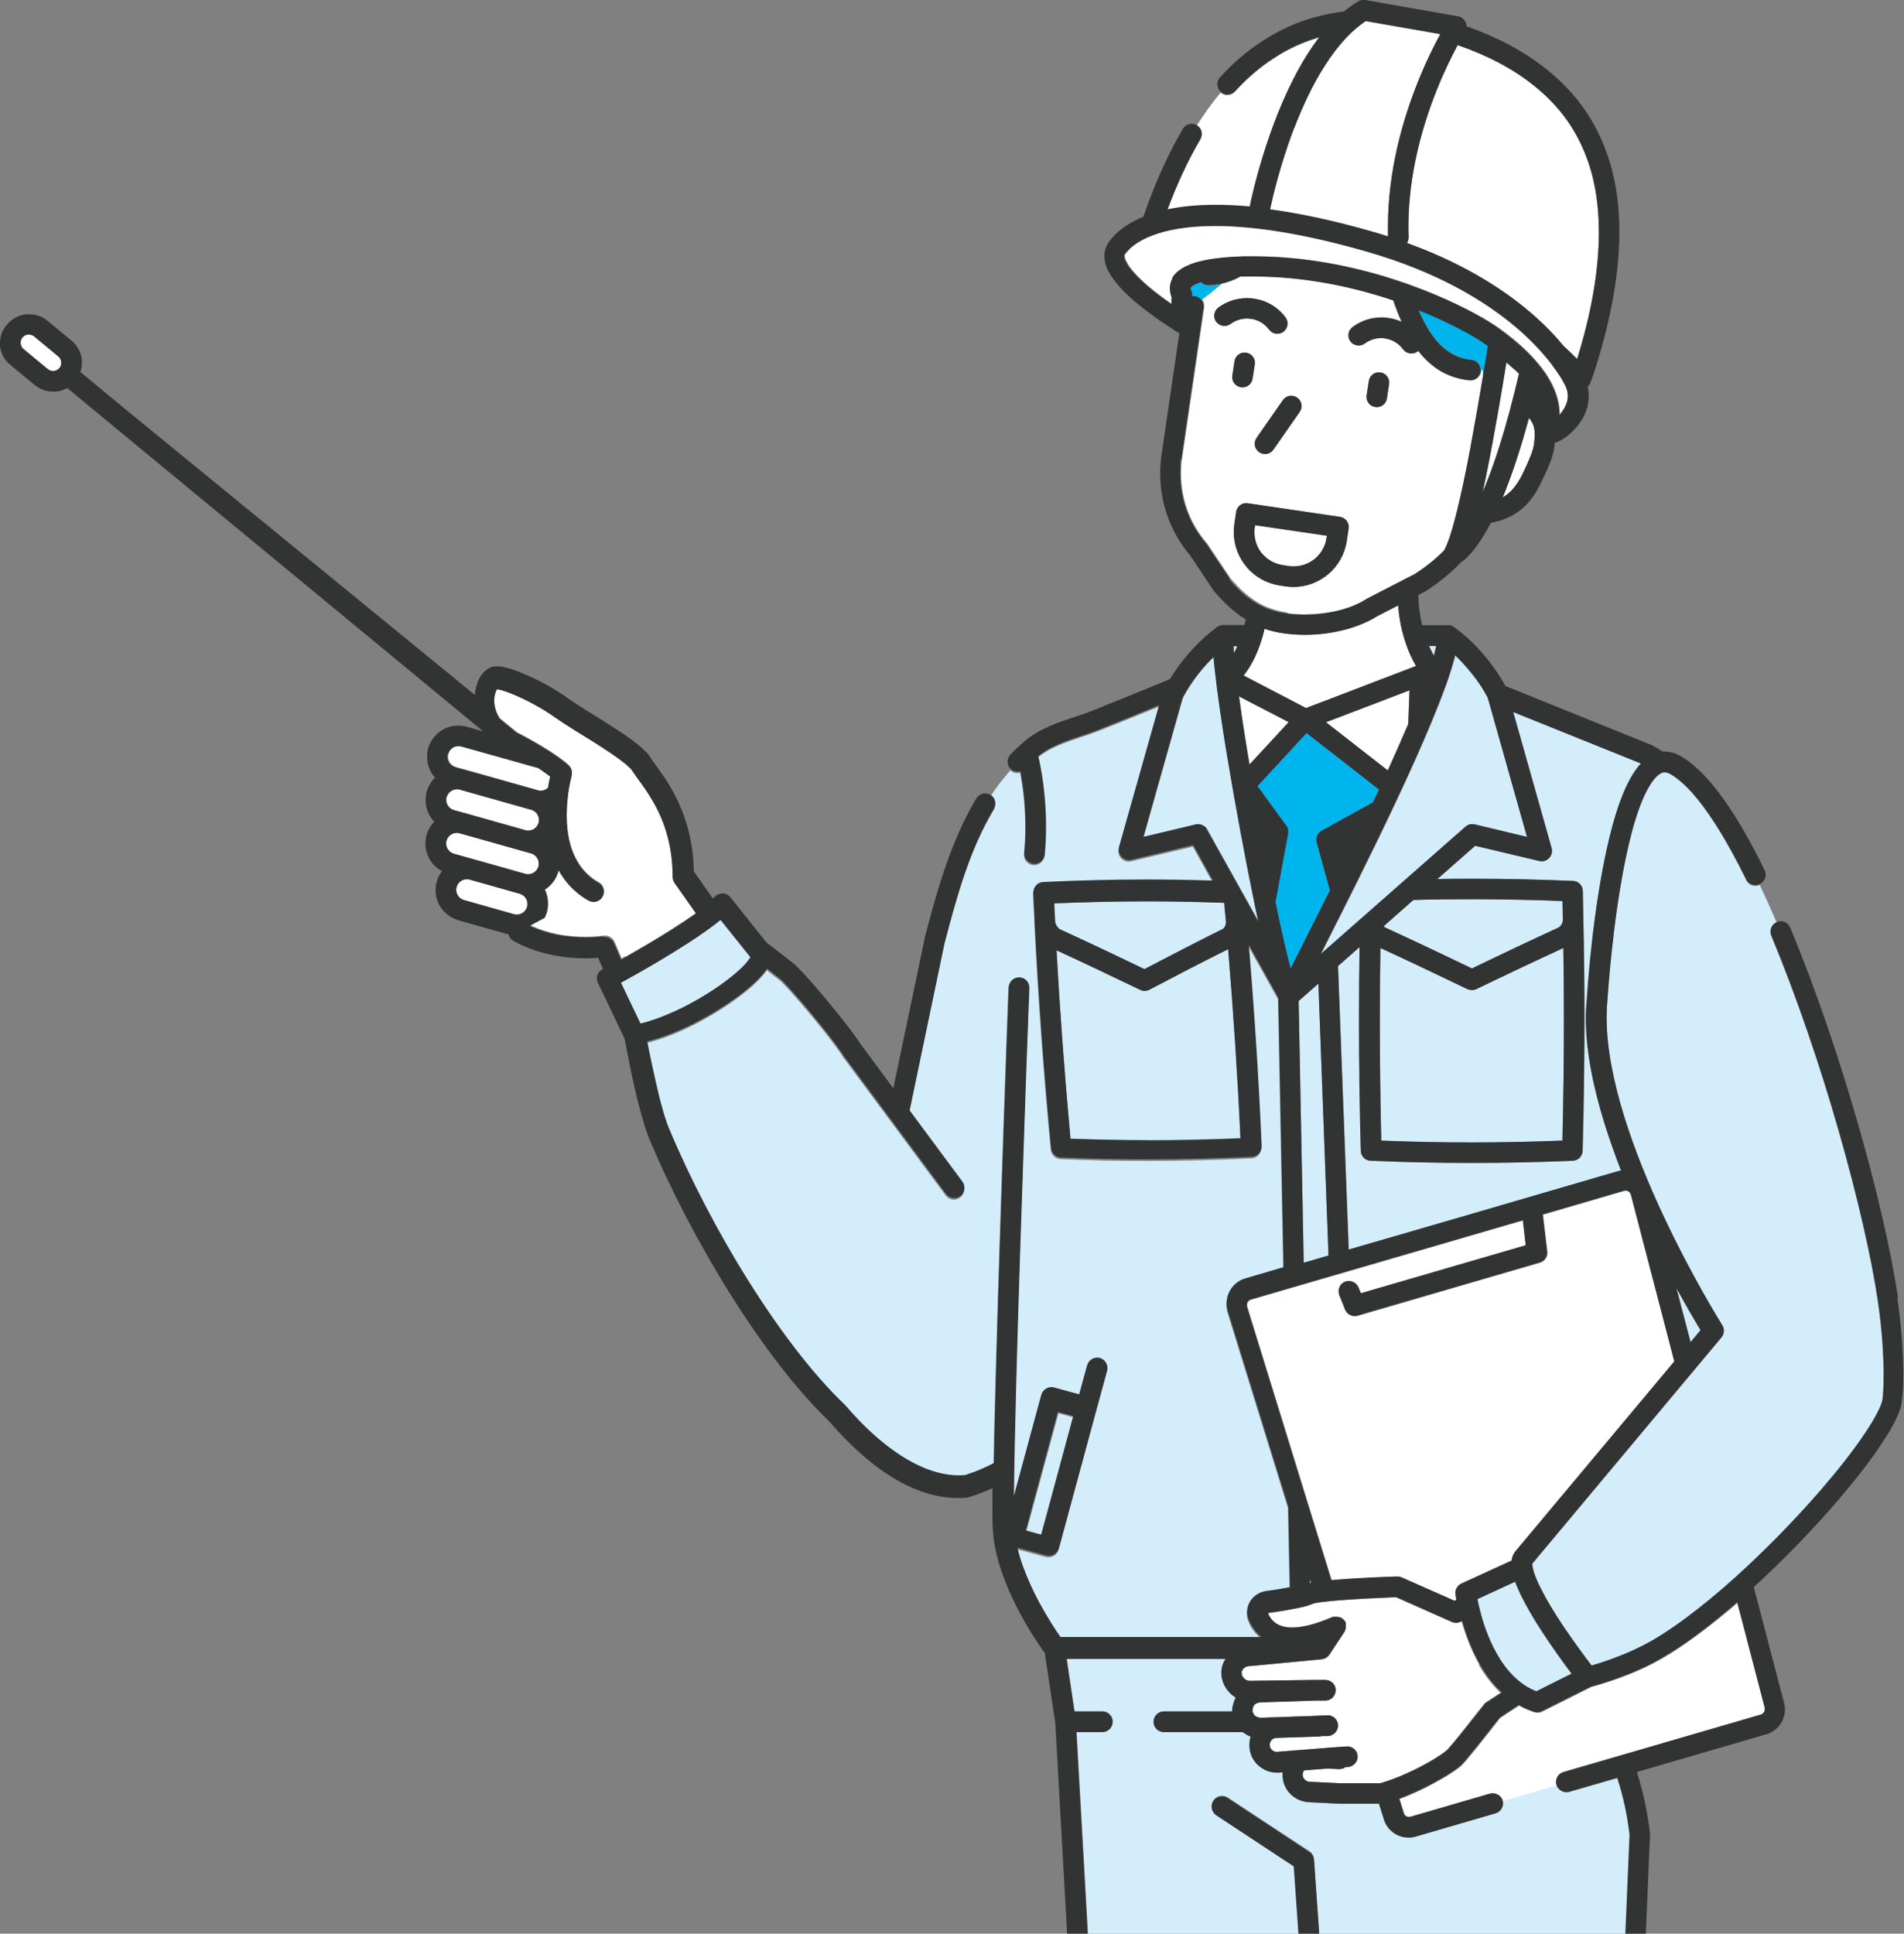 <svg xmlns="http://www.w3.org/2000/svg" id="_&#x30EC;&#x30A4;&#x30E4;&#x30FC;_1" data-name="&#x30EC;&#x30A4;&#x30E4;&#x30FC;_1" viewBox="0 0 1050.8 1067"><rect x="0" y="0" width="1050.8" height="1067" fill="#808080" stroke="none"/><defs><style> .st0 { fill: #d3edfb; } .st1 { fill: #00b4ed; } .st2 { fill: #fff; } .st3 { fill: #323333; } </style></defs><path class="st0" d="M938.5,734c-2.6-4.3-7.5-12.5-13.3-23.2l7.8,29.8,5.5-6.6Z"></path><path class="st0" d="M548.3,447.2c-6.6,11-11.7,23-16,35.5-4.3,12.5-7.8,25.5-11.2,38.5l-19.3,92.4,29.2,39.4c1.9,2.5,1.3,6.1-1.2,7.9s-6.1,1.3-7.9-1.2l-56.4-76.1c-.1-.2-.2-.2-.3-.4-.7-1.1-1.9-2.9-3.5-5.1-1.6-2.2-3.6-4.7-5.7-7.5-4.3-5.5-9.4-11.6-13.9-16.9-3.1-3.6-5.9-6.8-8.1-9.1-1.2-1.3-2.2-2.3-2.9-3l-7.9-6.2c-.7,1.1-1.5,2.1-2.5,3.2-2.9,3.4-6.8,6.9-11.4,10.4-9.2,7.1-21.2,14.4-33.5,19.9-6.3,2.8-12.6,5.1-18.8,6.6.3,1.5.6,3.2,1,5.1,1.2,6.2,3,14.5,4.9,22.3,1.3,5.2,2.6,10.3,3.9,14.5.8,2.4,1.5,4.5,2.2,6.1,11.5,27.3,26.9,57,43.8,84.1,17,27.1,35.5,51.5,53.1,68.3.2.2.2.2.4.4,4.3,5,10.6,11.8,18.1,18.3,7.5,6.5,16.4,12.6,25.7,16.4,6.2,2.5,12.5,4,18.9,4,1.3,0,2.5,0,3.8-.2.1,0,.2,0,.3,0v-.2c5.4-1.7,10.5-3.9,15.2-6.4.2-13.3.6-29.3,1.1-46.8.8-29.6,1.9-63.5,2.9-95.4,2.1-63.9,4.2-120.3,4.2-120.3h0c.1-3.1,2.7-5.6,5.9-5.5,3.1.1,5.6,2.7,5.5,5.9,0,0,0,2-.2,5.6-.1,3.6-.3,8.9-.6,15.6-.5,13.3-1.2,31.9-1.9,53.3-1.5,42.8-3.3,96.7-4.5,141.1-.7,26.3-1.2,49.3-1.3,64.6l15.1-55.8c.4-1.4,1.4-2.7,2.7-3.4,1.3-.7,2.9-.9,4.3-.6l13.9,3.8,4.4-16.1c.8-3,3.9-4.8,7-4,3,.8,4.8,3.9,4,7l-5.9,21.6h0s-20.7,76.4-20.7,76.4c-.4,1.4-1.4,2.7-2.7,3.4s-2.9.9-4.3.6l-15.9-4.3c.8,3.4,1.8,6.7,3,10.1,2.6,7.3,5.9,14.3,9.2,20.4,4.7,8.6,9.2,15.5,11.6,18.8h110.9c-1.7-1.4-3.1-2.9-4.3-4.5-1.3-1.7-2.2-3.5-2.8-5.2h0c-.6-1.4-.8-2.8-.8-4.2,0-3,1.2-5.7,3.1-7.7,1.9-2,4.5-3.4,7.5-3.8,2.4-.3,5.2-.7,8-1.2,1.7-.3,3.4-.6,5-.9l-.9-44.5-33.4-108c-.4-1.4-.6-2.8-.6-4.2,0-3.1,1-6.1,2.8-8.5,1.8-2.4,4.4-4.3,7.5-5.2l21.1-6.2-2.9-148.7-16.3-29.2c3.1,37,5.5,74.1,7.1,111.1.1,3.1-2.3,5.8-5.4,5.9-19,.9-38,1.4-57,1.4s-32.2-.3-48.4-1c-2.8-.1-5.1-2.3-5.4-5.1-4-41.9-7-83.7-9.1-125.6,0,0,0,0,0-.1h0c0-.2,0-.4,0-.6,0-.2,0-.4,0-.6,0,0,0,0,0,0-.2-4.7-.5-9.4-.7-14.1-.1-3.1,2.3-5.8,5.4-5.9,18.9-.9,37.9-1.4,56.9-1.4s24.5.2,36.8.6l-10.9-19.6-34.1,8.1c-2,.5-4-.1-5.4-1.6s-1.9-3.5-1.4-5.5l22.1-78.2c-10.9,4.4-21.8,8.9-33,13.3h0c-5.1,2-10.3,3.6-15.2,5.3-4.9,1.7-9.6,3.6-13.6,6-1.7,1-3.4,2.1-4.9,3.4,1.5,6.3,4.3,20.6,4.3,38.7,0,4.9-.2,10.2-.7,15.6-.3,3.1-3.1,5.4-6.2,5.1-3.1-.3-5.4-3.1-5.1-6.2.5-5,.7-9.9.7-14.5,0-12.6-1.5-23.3-2.8-30.3-1.8.5-3.9.1-5.4-1.3-4.1,4.6-7.8,9.5-11.2,14.6,2.6,1.6,3.4,5.1,1.8,7.7Z"></path><path class="st2" d="M251.4,423.3l5.5,1.5s0,0,0,0l4,1.1,36.1,10.2h0s0,0,0,0h0c.5.1,1.1.2,1.6.2,1.3,0,2.5-.4,3.5-1.2.2-.1.3-.3.5-.4.1-.8.3-1.7.4-2.4.3-1.5.5-2.7.8-3.8-.8-.6-1.7-1.3-2.9-2.1-1.1-.8-2.4-1.6-3.8-2.6l-42.4-11.9c-.5-.2-1.1-.2-1.6-.2-1.3,0-2.5.4-3.5,1.2-1,.8-1.8,1.8-2.1,3.1h0s0,0,0,0c-.2.5-.2,1.1-.2,1.6,0,1.3.4,2.5,1.2,3.5.8,1,1.8,1.8,3.1,2.1Z"></path><path class="st2" d="M250.6,447.1l6.2,1.7h0s33.3,9.4,33.3,9.4c.5.2,1.1.2,1.6.2,1.3,0,2.5-.4,3.5-1.2,1-.8,1.8-1.8,2.1-3.1h0s0,0,0,0c.2-.5.2-1.1.2-1.6,0-1.3-.4-2.5-1.2-3.5-.8-1-1.8-1.8-3.1-2.1l-39.4-11.1c-.5-.2-1.1-.2-1.6-.2-1.3,0-2.5.4-3.5,1.2-1,.8-1.8,1.8-2.1,3.1h0s0,0,0,0c-.2.5-.2,1.1-.2,1.6,0,1.3.4,2.5,1.2,3.5.8,1,1.8,1.8,3.1,2.1Z"></path><path class="st2" d="M297.2,478.1h0s0,0,0,0c.2-.5.2-1.1.2-1.6,0-1.3-.4-2.5-1.2-3.5-.8-1-1.8-1.8-3.1-2.1l-39.4-11.1c-.5-.2-1.1-.2-1.6-.2-1.3,0-2.5.4-3.5,1.2-1,.8-1.8,1.8-2.1,3.1h0s0,0,0,0c-.2.5-.2,1.1-.2,1.6,0,1.3.4,2.5,1.2,3.5.8,1,1.8,1.8,3.1,2.1l11.8,3.3s0,0,0,0l27.6,7.8s0,0,0,0c.5.2,1.1.2,1.6.2,1.3,0,2.5-.4,3.5-1.2,1-.8,1.8-1.8,2.1-3.1Z"></path><path class="st2" d="M286.8,493.1l-27.6-7.8c-.5-.2-1.1-.2-1.6-.2-1.3,0-2.5.4-3.5,1.2-1,.8-1.8,1.8-2.1,3.1-.2.5-.2,1.1-.2,1.6,0,1.3.4,2.5,1.2,3.5.8,1,1.8,1.8,3.1,2.1l27.6,7.8-1.5,5.5,1.5-5.5c.5.2,1.1.2,1.6.2,1.3,0,2.5-.4,3.5-1.2,1-.8,1.8-1.8,2.1-3.1.2-.5.2-1.1.2-1.6,0-1.3-.4-2.5-1.2-3.5-.8-1-1.8-1.8-3.1-2.1Z"></path><path class="st2" d="M345,528c7.4-4.2,17.1-9.8,26.2-15.6,4.6-2.9,9.1-5.9,13-8.7l-11.9-16.9c-.7-.9-1-2.1-1-3.3,0-10.9-1.8-19.9-4.4-27.5-2.6-7.6-6-13.7-9.2-18.6-2.1-3.3-4.2-6-5.9-8.4-1-1.4-1.9-2.6-2.7-3.9-.2-.3-.6-.8-1.2-1.5-.7-.7-1.5-1.5-2.6-2.4-2.1-1.7-4.8-3.7-7.9-5.8-6.1-4.2-13.5-8.7-20-12.7-4.3-2.7-8.2-5.2-11.2-7.3-3.5-2.5-7.7-5.1-12-7.4-4.3-2.3-8.7-4.3-12.4-5.8-2.5-1-4.7-1.6-6.2-2-.5-.1-.9-.2-1.2-.2-.4.5-.9,1.6-1.2,3-.2,1-.4,2.1-.4,3.3,0,2.8.7,6,2.5,9,.2.3.4.7.6,1l9.4,7.7c21,10.8,28.2,17.7,28.7,18.2,1.5,1.5,2,3.6,1.5,5.6h0s0,0,0,0c0,0,0,.2,0,.3,0,.3-.2.7-.3,1.2-.3,1.1-.6,2.7-1,4.7-.7,4-1.4,9.6-1.4,15.6,0,5.1.5,10.6,1.9,15.8,1.4,5.2,3.7,10,7.1,14.2,2.3,2.7,5.1,5.2,8.7,7.2,2.7,1.5,3.7,5,2.1,7.7s-5,3.7-7.7,2.1c-4.8-2.7-8.7-6.1-11.8-9.8-1.8-2.2-3.4-4.5-4.7-6.9,0,.3-.1.6-.2.8,0,0,0,0,0,0-1.1,3.8-3.3,7-6.3,9.1-.4.3-.8.5-1.2.8,1.2,2.3,1.8,5,1.8,7.7,0,1.5-.2,3.1-.6,4.7-.3,1.1-.7,2.1-1.2,3.1l-8.2,4.4c5,2.3,10.1,3.9,14.9,4.9,5.9,1.2,11.5,1.5,15.9,1.5,5.8,0,9.7-.6,9.7-.6h0c2.6-.4,5.1,1,6.2,3.4l3.9,9.1c.7-.4,1.4-.8,2.1-1.2Z"></path><path class="st0" d="M375.4,556.6c9-4.4,17.8-9.8,24.8-15,4.7-3.5,8.5-6.9,11.1-9.7,1.4-1.5,2.3-2.8,2.8-3.7l-16.5-20.6c-1,.8-1.9,1.6-3,2.4-2.9,2.2-6.1,4.5-9.5,6.8-6.8,4.6-14.3,9.2-21.3,13.4-8.6,5.1-16.5,9.5-21.2,12.1l10.8,22.5c2.7-.6,5.5-1.5,8.4-2.5,4.4-1.6,9-3.5,13.5-5.7Z"></path><path class="st2" d="M33.8,199.8c-.1-1.3-.7-2.3-1.6-3.1l-13.3-11h0s-.1-.1-.1-.1c0,0,0,0,0,0-.8-.7-1.8-1-2.9-1-.1,0-.3,0-.4,0-1.3.1-2.3.7-3.1,1.6-.7.8-1,1.8-1,2.9,0,.1,0,.3,0,.4h0c.1,1.3.8,2.4,1.7,3.2h.1c0,.1,13.2,11,13.2,11h0c.8.7,1.8,1,2.9,1,.1,0,.3,0,.4,0h0c1.3-.1,2.3-.7,3.1-1.6.7-.8,1-1.8,1-2.9,0-.2,0-.3,0-.4h0Z"></path><polygon class="st3" points="0 190.7 0 190.7 0 190.7 0 190.7"></polygon><path class="st0" d="M791.3,361.7c.5-1.7.8-3.2,1.1-4.6,0-.2,0-.5.1-.7h-4c.4,1,.9,2,1.4,2.9.4.8.9,1.6,1.3,2.4Z"></path><path class="st0" d="M681.5,359.4c.5-.9.9-1.9,1.4-2.9h-2.1c0,1.2.1,2.4.3,3.7.2-.3.3-.6.5-.9Z"></path><path class="st0" d="M899.7,1012.6c-1.3-10.7-3.6-21.2-6.8-31.5l-26.6,7.7c-3,.9-6.2-.9-7-3.9l-29.9,8.7h0c.9,3-.9,6.2-3.9,7l-43.9,12.8c-1.3.4-2.7.6-4,.6-3.1,0-6-1-8.4-2.7-2.4-1.7-4.3-4.3-5.3-7.4l-2.7-8.6h-21.5s-.3,0-.3,0l-16.3-.8h0c-4.1,0-7.8-1.7-10.6-4.4h0c-1.4-1.4-2.5-3-3.3-4.8h0c-.8-1.8-1.2-3.9-1.2-6,0-.5,0-.9,0-1.4l-2.6.2h-.4c-4.2,0-8-1.7-10.8-4.4h0c-1.4-1.4-2.5-3-3.3-4.8-.8-1.8-1.2-3.9-1.2-6,0-1.6.3-3.2.7-4.7-1.6-.6-3.1-1.4-4.4-2.5h-43.5c-3.1,0-5.7-2.5-5.7-5.7s2.5-5.7,5.7-5.7h37.7c0-.4,0-.7,0-1.1,0-.8.1-1.5.4-2.1,0-.5.2-1.1.4-1.6.3-1,.6-2,1.1-2.9-1.2-.7-2.3-1.5-3.2-2.5h0c-1.4-1.4-2.6-3.1-3.4-5-.8-1.9-1.3-3.9-1.3-6.1,0-2.2.5-4.3,1.4-6.1.3-.6.6-1.1.9-1.6h-87.7l4.3,29h15.4c3.1,0,5.7,2.5,5.7,5.7s-2.5,5.7-5.7,5.7h-14.3l7.2,127.6c0,.1,0,.2,0,.3h116.5l-3.8-54.1-42.8-28.2c-2.6-1.7-3.3-5.2-1.6-7.9,1.7-2.6,5.2-3.3,7.9-1.6l45.1,29.7c1.5,1,2.4,2.6,2.5,4.3l4,57.3c0,.1,0,.3,0,.4h167.6c0,0,0-.2,0-.2l3-71Z"></path><path class="st1" d="M847,218.3s0,0,.1,0c0,0,0-.1,0-.2,0,0,0,0,0,.1Z"></path><path class="st1" d="M667,157.5h-.1c-1.6,0-3-.7-4-1.7-2,.6-3.4,1.3-4.2,1.9-1,.6-1.4,1.1-1.5,1.3,0,.1,0,.2-.1.2h0s0,.2,0,.2v.2c0,0,0,0,0,0h0c.6.9.9,2,.9,3.1v.9c.5,0,1,0,1.5,0,1.5.2,2.8,1,3.7,2.2,2.8-2.2,6.8-5.3,11.1-8.9-2.3.5-4.8.8-7.3.8Z"></path><path class="st1" d="M818.5,207.9c1.3-7.9,2.3-14.1,2.8-17.2-.4-.3-.8-.6-1.3-.9h0c-1.6-1.1-3.8-2.5-6.6-4.2-2.8-1.6-6.2-3.5-10.1-5.5-5.7-2.9-12.5-6-20.2-9.1,0,0,0,0,0,.1,2.8,6.7,6.3,12.8,10.4,17.4,2.3,2.6,4.9,4.8,7.7,6.4,3.2,1.9,6.8,3.1,11,3.5,2.9.3,5.1,2.8,5.1,5.7.4,0,.7,0,.7,0l.5,3.7Z"></path><path class="st2" d="M781.5,367.5c-.6-.9-1.1-1.9-1.6-2.9-1.9-3.6-3.4-7.5-4.7-11.6-1.9-6.2-3.1-12.7-3.6-18.9l-11.5,5.9c-5.8,3.6-12.3,6.2-19.1,7.8-6.9,1.7-14,2.5-20.8,2.5-4,0-8-.3-11.7-.8-3.8-.5-7.3-1.4-10.6-2.5-1.4,6.1-3.5,12.2-6.3,17.6-1.5,2.9-3.2,5.6-5.2,8.1h0c0,.1,34.4,18,34.4,18l60.7-23.2Z"></path><path class="st1" d="M712.2,534.5c.6-1.3,1.3-2.6,2-4,4.1-8.1,9.3-18.4,15.1-30,1.5-3,3-6.1,4.6-9.2l-7.3-26.4c-.7-2.5.4-5.2,2.7-6.5l28.3-15.6c1.1-2.4,2.2-4.7,3.4-7.1l-40-31.2-5.1,5.5-22,23.8,15.9,21.8c.9,1.3,1.3,2.8,1,4.4l-7,38c2.4,11.3,4.6,21.5,6.6,29.8.6,2.4,1.1,4.7,1.7,6.7Z"></path><path class="st2" d="M777.9,381l-46.1,17.6,34.1,26.6c.3-.7.7-1.4,1-2.2,3.7-8.1,7.2-16,10.3-23.4l.7-18.6Z"></path><path class="st2" d="M689.6,421.8l21.6-23.4-27.4-14.2c.9,6.9,2.1,14.5,3.3,22.4.8,4.9,1.6,10,2.5,15.2Z"></path><path class="st0" d="M723.5,873.5l-.7-2.2v2.3c.3,0,.5,0,.7-.1Z"></path><rect class="st0" x="545.3" y="808.6" width="67.8" height="8.8" transform="translate(-356.9 1159.5) rotate(-74.8)"></rect><path class="st0" d="M855,473.5c-1.4,1.4-3.5,2.1-5.4,1.6l-35.4-8.4-20.9,18.4c6.4,0,12.8-.2,19.1-.2,18.6,0,37.2.4,55.8,1.2,3,.1,5.3,2.5,5.4,5.5.1,4.8.2,9.6.3,14.4,0,0,0,0,0,0,0,.2,0,.5,0,.7,0,.2,0,.4,0,.6h0c0,.1,0,.2,0,.3.4,18.6.6,37.1.6,55.7s-.3,47.8-1,71.7c0,3-2.5,5.4-5.4,5.5-18.6.8-37.2,1.2-55.8,1.2s-37.2-.4-55.8-1.2c-3-.1-5.3-2.5-5.4-5.5-.6-23.9-1-47.8-1-71.7s.1-27.1.3-40.7l-11.9,10.5,5.9,156.4,17.3-5s0,0,0,0l43.4-12.6,88.1-25.7c.5-.1,1-.2,1.5-.3-3.3-8.4-6.4-17-9-25.6-6.2-19.8-10.3-39.9-10.4-58.4,0-3.4.1-6.8.5-10.1.9-12.8,2.4-29.2,4.6-46.1,2.3-17,5.3-34.4,9.4-49.4,2.7-10,5.8-18.9,9.6-25.9,1.9-3.5,3.9-6.5,6.3-9.1-20.4-8.2-46.5-18.7-70.5-28.4l21.2,75.1c.5,1.9,0,4-1.4,5.5Z"></path><polygon class="st0" points="716.7 552.3 719.5 696.8 733.2 692.8 727.6 542.7 716.7 552.3"></polygon><path class="st0" d="M761.5,563.3c0,22,.3,44.1.8,66.1,16.7.6,33.3,1,50,1s33.3-.3,50-1c.5-22,.8-44.1.8-66.1s-.1-26.8-.3-40.2c-15.9,7.3-31.9,15-48,22.7-1.6.7-3.4.7-4.9,0-16.1-7.8-32.2-15.4-48-22.7-.2,13.4-.3,26.8-.3,40.2Z"></path><path class="st0" d="M860.5,511.7c.7-.6,1.2-1.2,1.5-1.8.4-.7.6-1.5.6-2.3h0c0-.1,0-.1,0-.1,0-3.4-.2-6.9-.2-10.3-16.7-.6-33.3-1-50-1s-21.6.1-32.3.4l-16.4,14.5c.2.2.4.4.6.6,16,7.3,32,15,48.1,22.7,16.1-7.8,32.2-15.4,48.1-22.7Z"></path><path class="st0" d="M634.3,546.1c-1.6.8-3.5.9-5.1,0-15.5-7.5-30.9-14.8-46.1-21.8,1.9,34.7,4.5,69.4,7.7,104,14.3.5,28.7.8,43,.8s33.9-.4,50.8-1.1c-1.6-34.8-3.9-69.6-6.8-104.4-14.4,7.2-28.9,14.7-43.5,22.4Z"></path><path class="st0" d="M584.7,512.6c15.5,7.1,31.2,14.6,46.9,22.1,14.6-7.6,29.1-15.2,43.5-22.3.4-.5.8-.9,1-1.4.3-.6.4-1.2.5-2,0-.1,0-.3,0-.5-.3-3.5-.6-6.9-1-10.4-14.4-.5-28.7-.8-43.1-.8s-33.8.4-50.7,1.1c.1,3.2.3,6.5.5,9.7h0c0,.9.3,1.6.7,2.4.4.7,1,1.4,1.7,2Z"></path><path class="st2" d="M710.2,338.3c3.1.5,6.5.7,10,.7,5.9,0,12.2-.7,18.2-2.1,5.9-1.4,11.5-3.6,16-6.5.2-.1.2-.2.5-.3l26.2-13.5c5.5-3.5,11.1-7.9,16-12.8,0,0,.1-.1.2-.2,0-.1.1-.3.2-.4.3-.4.7-1.3,1.2-2.5.5-1.2,1.1-2.7,1.7-4.5,1.2-3.6,2.5-8.2,3.8-13.4,2.6-10.4,5.3-23.4,7.7-36.2,2.7-14,5-28,6.8-38.7l-.5-3.7s-.2,0-.7,0c0,.2,0,.3,0,.5-.3,3.1-3.1,5.4-6.2,5.1-4-.4-7.8-1.3-11.2-2.8-3.4-1.4-6.6-3.4-9.4-5.6-2.9-2.3-5.4-5-7.7-7.9-.1.1-.3.3-.4.4-2.5,1.9-6.1,1.3-7.9-1.2-2.3-3.1-5.8-5.3-10-6-.8-.1-1.5-.2-2.2-.2-3.3,0-6.5,1.1-9,3-2.5,1.9-6.1,1.4-7.9-1.2-1.9-2.5-1.4-6.1,1.2-7.9,4.5-3.3,10-5.3,15.8-5.3,1.3,0,2.6,0,3.9.3,2.6.4,5.1,1.2,7.5,2.2-.9-2.1-1.8-4.3-2.7-6.4-.7-1.8-1.3-3.6-2-5.5-21.8-7.3-48.4-13.2-77-13.2-1.6,0-3.2,0-4.8,0-.9,0-1.8,0-2.6,0-2.4,1.3-4.9,2.4-7.6,3.2-.9.3-1.8.5-2.7.7-4.3,3.6-8.3,6.8-11.1,8.9.9,1.2,1.3,2.7,1.1,4.3l-11.3,77.1-.9,6.2h0c-.4,2.8-.6,5.7-.6,8.5,0,13.9,5,27.5,14.1,38.1.2.2.3.3.4.5l12.8,19.1c4.9,5.7,9.5,9.9,14.4,12.9,5,3.1,10.3,5,17.1,6ZM754.3,218.2l1.2-7.9c.5-3.1,3.3-5.2,6.4-4.8,3.1.5,5.2,3.3,4.8,6.4l-1.2,7.9c-.5,3.1-3.3,5.2-6.4,4.8-3.1-.5-5.2-3.3-4.8-6.4ZM715.9,219.4c2.6,1.8,3.2,5.3,1.4,7.9l-14.5,20.8c-1.8,2.6-5.3,3.2-7.9,1.4-2.6-1.8-3.2-5.3-1.4-7.9l14.5-20.8c1.8-2.6,5.3-3.2,7.9-1.4ZM671.2,177.6c-1.9-2.5-1.3-6.1,1.2-7.9,4.5-3.3,10-5.2,15.8-5.2,1.3,0,2.6,0,3.9.3,7.2,1.1,13.4,5,17.4,10.4,1.9,2.5,1.3,6.1-1.2,7.9-2.5,1.9-6.1,1.3-7.9-1.2-2.3-3.1-5.8-5.3-10-6-.8-.1-1.5-.2-2.2-.2-3.3,0-6.5,1.1-9,3-2.5,1.9-6.1,1.3-7.9-1.2ZM680.1,207.3l1.2-7.9c.5-3.1,3.3-5.2,6.4-4.8,3.1.5,5.2,3.3,4.8,6.4l-1.2,7.9c-.5,3.1-3.3,5.2-6.4,4.8-3.1-.5-5.2-3.3-4.8-6.4ZM688.1,313c-4.5-5.3-7.2-12.1-7.2-19.3,0-1.4.1-2.9.3-4.4l1-6.8c.5-3.1,3.3-5.2,6.4-4.8l50.9,7.5c3.1.5,5.2,3.3,4.8,6.4l-1,6.8c-1.1,7.4-4.8,13.8-10.1,18.3-5.3,4.5-12.1,7.2-19.3,7.2-1.4,0-2.9-.1-4.4-.3h0s-3.2-.5-3.2-.5c-7.4-1.1-13.8-4.8-18.3-10.1Z"></path><path class="st2" d="M711.2,312.4l-.8,5.6.8-5.6c.9.1,1.8.2,2.7.2,4.5,0,8.7-1.6,12-4.4,3.3-2.8,5.6-6.7,6.2-11.3l.2-1.2-39.6-5.8-.2,1.2c-.1.9-.2,1.8-.2,2.7,0,4.5,1.6,8.7,4.4,12,2.8,3.3,6.7,5.6,11.3,6.2l3.2.5Z"></path><path class="st2" d="M845.5,232.9h0c-.5-.9-1.1-1.7-1.6-2.4-5,18.6-10,32.9-14.5,43.9,1.1-.6,2.1-1.3,3-2.1,2.3-1.9,4-4.1,5.6-6.6,1.6-2.5,2.9-5.4,4.3-8.4h0c1.1-2.3,2.1-4.5,2.8-6.6.8-2.1,1.3-4.1,1.6-6h0c.2-1.8.4-3.6.4-5.2,0-1.3-.1-2.4-.4-3.5-.2-1.1-.6-2.1-1.2-3.1Z"></path><path class="st3" d="M708,220.8l-14.5,20.8c-1.8,2.6-1.2,6.1,1.4,7.9,2.6,1.8,6.1,1.2,7.9-1.4l14.5-20.8c1.8-2.6,1.2-6.1-1.4-7.9-2.6-1.8-6.1-1.2-7.9,1.4Z"></path><path class="st3" d="M759,224.6c3.1.5,6-1.7,6.4-4.8l1.2-7.9c.5-3.1-1.7-6-4.8-6.4-3.1-.5-6,1.7-6.4,4.8l-1.2,7.9c-.5,3.1,1.7,6,4.8,6.4Z"></path><path class="st3" d="M684.9,213.7c3.1.5,6-1.7,6.4-4.8l1.2-7.9c.5-3.1-1.7-6-4.8-6.4-3.1-.5-6,1.7-6.4,4.8l-1.2,7.9c-.5,3.1,1.7,6,4.8,6.4Z"></path><path class="st3" d="M690.4,175.9c4.2.6,7.7,2.8,10,6,1.9,2.5,5.4,3,7.9,1.2,2.5-1.9,3-5.4,1.2-7.9-4-5.5-10.2-9.4-17.4-10.4-1.3-.2-2.6-.3-3.9-.3-5.8,0-11.4,1.9-15.8,5.2-2.5,1.9-3,5.4-1.2,7.9,1.9,2.5,5.4,3,7.9,1.2,2.6-1.9,5.7-3,9-3,.7,0,1.5,0,2.2.2Z"></path><path class="st3" d="M709.5,323.6h0c1.5.2,2.9.3,4.4.3,7.3,0,14.1-2.7,19.3-7.2,5.3-4.5,9-10.9,10.1-18.3l1-6.8c.5-3.1-1.7-6-4.8-6.4l-50.9-7.5c-3.1-.5-6,1.7-6.4,4.8l-1,6.8c-.2,1.5-.3,2.9-.3,4.4,0,7.3,2.7,14.1,7.2,19.3,4.5,5.3,10.9,9,18.3,10.1l3.2.5ZM696.7,305.7c-2.8-3.3-4.4-7.5-4.4-12,0-.9,0-1.8.2-2.7l.2-1.2,39.6,5.8-.2,1.2c-.7,4.6-3,8.5-6.2,11.3-3.3,2.8-7.5,4.4-12,4.4-.9,0-1.8,0-2.7-.2l-.8,5.6.8-5.6-3.2-.5c-4.6-.7-8.5-3-11.3-6.2Z"></path><path class="st3" d="M725.1,1026.2c-.1-1.8-1.1-3.4-2.5-4.3l-45.1-29.7c-2.6-1.7-6.1-1-7.9,1.6-1.7,2.6-1,6.1,1.6,7.9l42.8,28.2,3.8,54.1v.4c.2,3.1,3,5.5,6.1,5.3,3-.2,5.3-2.7,5.3-5.7,0-.1,0-.3,0-.4l-4-57.3Z"></path><path class="st2" d="M777.3,125c0,1.9,0,3.8.1,5.8,0,1.2-.3,2.3-.9,3.3,25.7,9.3,45.4,20.7,60.2,31.9,11.6,8.8,20.1,17.4,26.2,24.9,2.7,2.4,5.2,4.8,7.5,7.2,7.8-25.1,12-48.8,12-69.9,0-16.3-2.5-31.1-7.8-43.8h0c-5.9-14.8-15.4-27.1-28.1-37.2-11.6-9.3-25.8-16.7-42-22.3-.2.4-.5.8-.7,1.3-2.9,5.5-6.9,13.5-10.8,23.3-7.9,19.6-15.7,46.6-15.7,75.5Z"></path><path class="st2" d="M662.3,77.2c-6.8,11.5-12.8,24.5-18.1,38.7,7.5-1.6,16.3-2.5,26.6-2.5,5.8,0,12,.3,18.8.9.1-.7,1.9-9.8,5.7-22.8,3.9-13.4,9.9-30.9,18.3-47.5,4.2-8.2,8.9-16.1,14.4-23.2-8.9,2.6-17.3,6.4-25.2,11.6h0c-7.5,4.9-14.6,11-21.3,18.3-2.1,2.3-5.6,2.5-7.9.5-4.7,5.6-9.1,11.7-13.3,18.4,2.6,1.6,3.5,5,1.9,7.7Z"></path><path class="st2" d="M766,130.5c0-1.8,0-3.7,0-5.5,0-31,8.3-59.2,16.5-79.7,4.6-11.5,9.2-20.6,12.4-26.4l-41.2-7.2c-3.8,2.5-7.5,5.7-11,9.5-4,4.3-7.8,9.2-11.2,14.6-6.9,10.7-12.6,23.1-17.2,34.9-8.2,21.3-12.4,40.6-13.3,45,16.3,2.2,35.1,6.1,56.9,12.4,2.8.8,5.5,1.6,8.2,2.5Z"></path><path class="st2" d="M657.7,145.6c2.7-1,5.9-1.8,9.8-2.5,5.2-.9,11.5-1.5,19.5-1.7,1.7,0,3.4,0,5.1,0,28.5,0,55,5.6,77,12.6,22,7.1,39.4,15.6,50.1,21.8,3,1.8,5.5,3.4,7.4,4.7,8.9,6.3,15.8,12.4,21.1,18.5,5.3,6,9,12,11.1,17.9,1.4,3.9,2.1,7.8,2.1,11.6,0,.2,0,.4,0,.5,1.6-1.7,2.9-3.7,3.7-5.8.6-1.6,1-3.1,1-4.8,0-1.6-.3-3.2-1.1-5.1-.6-1.3-1.5-3.1-2.9-5.3-1.4-2.2-3.2-4.8-5.4-7.7-4.5-5.8-10.8-12.7-19.4-20-17.2-14.5-43.3-30.4-82-41.5-36.1-10.4-63.5-14.2-83.8-14.2-15.5,0-26.9,2.2-34.9,5.3-8,3.1-12.6,7-15,10.3-.1.2-.2.4-.3.5,0,.2,0,.3,0,.6,0,.3,0,.7.2,1.2.1.5.4,1.2.8,1.9.7,1.4,1.9,3.2,3.4,5,3,3.6,7.3,7.6,11.8,11.1,3.4,2.7,6.9,5.3,9.9,7.3v-4s0,0,0-.1c-.5-1.1-.9-2.7-.9-4.6,0-1.8.5-3.9,1.6-5.9,1.2-2,2.9-3.7,5.2-5.1,1.5-1,3.2-1.8,5.3-2.6Z"></path><path class="st2" d="M836.8,204.8c-1.6-1.4-3.5-3.1-5.5-4.8-2.2,13.7-6.5,39.4-11.2,62.6-.6,3-1.2,6-1.9,8.9,6.1-14.3,13-35.1,20-65.3-.4-.4-.9-.8-1.5-1.3Z"></path><path class="st0" d="M738.3,508.1c-3.3,6.6-6.5,12.8-9.2,18.3l79.8-70.2c1.4-1.2,3.3-1.7,5.1-1.3l28.9,6.9-21.6-76.6c0,0,0-.2-.1-.3-.2-.5-.6-1.2-1.2-2.1-1.1-1.8-2.7-4.5-4.8-7.5-3-4.1-7-9-12-13.7-.1.6-.3,1.1-.4,1.7-1.2,4.6-2.9,9.9-5,15.7-4.2,11.6-10,25.4-16.6,40.2-13.2,29.5-29.6,62.7-42.8,88.8Z"></path><path class="st0" d="M677.4,417.3c-3-18.1-5.4-34.8-6.8-47.5-.3-2.6-.5-5-.7-7.2-4.5,4.3-8.1,8.7-10.8,12.5-3.6,5-5.7,9-6.3,10.2l-21.6,76.6,28.9-6.9c2.5-.6,5,.5,6.3,2.8l28.4,50.9c-.6-2.7-1.2-5.5-1.8-8.4-5.3-25.2-11-55.7-15.4-82.9Z"></path><path class="st2" d="M859.3,985c-.9-3,.9-6.2,3.9-7l108.9-31.7c.7-.2,1.2-.6,1.6-1.1.4-.5.6-1.1.6-1.8,0-.2,0-.5,0-.8l-15.2-58.3c-1.7,1.5-3.4,2.9-5,4.3-14.5,12.1-28.7,22.5-41.5,29.2-8.4,4.4-17.1,7.7-23.7,9.9-5.2,1.7-9.1,2.8-10.6,3.2l-27.1,13.6c-1.3.7-2.9.8-4.3.3-3-1-5.8-2.2-8.4-3.7l-10.5,6.9c-1.8,2.3-7.6,9.8-12.8,16.2-2,2.5-4,4.9-5.5,6.7-.9,1-1.6,1.9-2.3,2.6-.6.7-1.3,1.3-2.1,1.9-.8.6-1.6,1.3-2.6,1.9-1.9,1.3-4.2,2.8-6.9,4.3-5.2,3-11.6,6.3-18.2,9.1-1.7.7-3.4,1.4-5.1,2l2.5,8c.2.7.6,1.2,1.1,1.5.5.4,1.1.6,1.8.6.3,0,.5,0,.8-.1l43.9-12.8c3-.9,6.2.9,7,3.9l29.9-8.7h0Z"></path><path class="st2" d="M748.6,871.1c11.7-.7,22.6-1,22.7-1,.9,0,1.7.1,2.5.5l29.2,12.9.9-.5c-.3-2-.5-3.1-.5-3.2-.3-2.4,1-4.8,3.3-5.8l27.7-12.7c.1-.7.3-1.5.5-2.2.4-1.3,1.2-2.5,2.2-3.6h0s87.1-104.1,87.1-104.1l-24-92.1c0-.2-.1-.3-.2-.5,0,0,0,0,0,0-.2-.5-.5-.8-.9-1.1-.5-.4-1.2-.6-1.8-.6-.3,0-.5,0-.8.1l-44.9,13.1,2.4,20.4c.3,2.8-1.4,5.3-4,6.1l-100.6,29.3c-2.8.8-5.8-.6-6.9-3.3l-3.2-8c-1.2-2.9.3-6.2,3.2-7.4s6.2.3,7.4,3.2l1.3,3.2,91-26.5-1.6-13.8-35.7,10.4-114.4,33.3c-.7.2-1.2.6-1.6,1.1-.4.5-.6,1.1-.6,1.8,0,.3,0,.6.1.9l46.7,151.3c4.3-.4,9-.7,13.7-1Z"></path><polygon class="st2" points="724.3 885 724.3 885 724.3 885 724.3 885"></polygon><path class="st2" d="M816.4,918.5c-4.8-8.3-7.9-17-9.8-24l-.5.3c-1.6.9-3.4,1-5.1.2l-30.6-13.6c-.4,0-.8,0-1.3,0-1.7,0-4,.2-6.8.3-5.6.2-12.9.6-19.7,1.1-4.5.3-8.9.7-12.3,1.1-1.9.2-3.6.5-4.7.7-.6.1-1,.2-1.2.3h0s0,0,0,0c-.8.4-1.5.6-2.4.9-.8.3-1.7.5-2.7.8-1.9.5-4,.9-6.2,1.3-4.4.8-9.1,1.5-12.9,2.1-.5,0-.7.3-.7.3.6,1.4,1.4,2.8,2.6,4,1.2,1.2,2.7,2.3,5,3,1.5.5,3.4.8,5.8.8,5.1,0,12.3-1.5,22.2-5.8,0,0,0,0,0,0,.1,0,.2,0,.3-.1,0,0,.1,0,.2,0,0,0,.2,0,.3,0,0,0,.2,0,.3,0,0,0,0,0,.1,0,.5,0,1-.1,1.5,0,.5,0,1,.2,1.5.3,0,0,0,0,0,0,0,0,.2,0,.3.1,0,0,.1,0,.2.1,0,0,.1,0,.2.1,0,0,.2.1.3.2,0,0,0,0,0,0,0,0,0,0,.1.1,0,0,.2.1.3.2,0,0,.1.1.2.2,0,0,.2.1.2.2,0,0,.1.1.2.2,0,0,.1.1.2.2,0,0,.1.2.2.2,0,0,0,.1.1.2,0,0,.1.2.2.3,0,0,0,.1.1.2,0,.1.1.2.2.3,0,0,0,0,0,.1,0,0,0,0,0,0,0,.1,0,.2.1.4,0,0,0,.1,0,.2,0,0,0,.2,0,.3,0,0,0,.2,0,.3,0,0,0,.1,0,.2,0,.1,0,.2,0,.4,0,0,0,0,0,0,0,.2,0,.4,0,.5h0c0,.2,0,.4,0,.5,0,.5-.2,1-.4,1.5,0,0,0,0,0,0,0,0,0,.2-.1.3,0,0,0,.1-.1.2,0,0,0,.1-.1.2,0,0-.1.2-.2.3,0,0,0,0,0,0l-8.2,12.4c-.9,1.4-2.5,2.3-4.2,2.5l-38.8,3.7c-.2,0-.3,0-.5,0-1.5,0-2.8.6-3.7,1.3h0c-.4.4-.7.8-.9,1.2-.2.4-.3.8-.3,1.3,0,.5.1,1,.3,1.5.2.5.6,1,1,1.5.4.4,1,.8,1.5,1,.6.2,1.2.4,1.8.4l36.1-.5h2.1s0,0,0,0h3.4c3.1,0,5.7,2.4,5.7,5.6,0,3.1-2.5,5.7-5.6,5.7h-3.4s0,0,0,0h-2s-29.9,1-29.9,1h-.2c-1.5,0-2.8.6-3.7,1.3,0,0-.1.1-.3.3-.1.2-.3.5-.4.9-.3.7-.4,1.6-.4,2.2,0,0,0,0,0,0,0,.2,0,.3.1.5.2.6.4,1.1.7,1.5.2.3.3.4.4.5.8.8,2.1,1.3,3.6,1.3l7.3-.2h.2s23.3-.8,23.3-.8c.3,0,.7-.1,1.1-.1l4.6-.2c3.1-.1,5.8,2.3,5.9,5.5.1,3.1-2.3,5.8-5.5,5.9h-3.5c-.4.2-.7.3-1.1.3l-24.1.8c-.9.1-1.8.5-2.4,1.1-.4.4-.7.8-.8,1.2-.2.5-.3.9-.3,1.5,0,.5.1,1,.3,1.5.2.4.5.9.8,1.2.7.7,1.7,1.1,2.8,1.2l12.4-1s0,0,0,0h0s15.1-1.2,15.1-1.2l6.6-.5h0s4.4-.3,4.4-.3c3.1-.2,5.8,2.1,6.1,5.2.2,3.1-2.1,5.8-5.2,6.1h-1.4c-1,.9-2.3,1.3-3.6,1.2l-6.3-.3-12.9,1c-.2.3-.4.6-.6.9-.2.5-.3.9-.3,1.5,0,.5.1,1,.3,1.5.2.4.5.9.9,1.2.7.7,1.7,1.2,2.9,1.2h.3s16.2.8,16.2.8h22.2c4.6-1.2,9.8-3.2,14.8-5.5,5.2-2.4,10.3-5,14.3-7.4,2.7-1.6,4.9-3.1,6.4-4.2.8-.6,1.4-1.2,1.6-1.3.3-.3.9-.9,1.5-1.7.7-.8,1.5-1.7,2.4-2.8,1.8-2.1,3.8-4.7,5.9-7.3,4.1-5.2,8.2-10.5,9.9-12.5.5-.6.7-.9.7-.9.4-.5.8-.9,1.4-1.3l7.8-5.1c-5-4.6-8.9-10-12.1-15.5Z"></path><path class="st0" d="M846.9,893.9c-3.6-5.9-6.9-11.7-9.2-17.2-.6-1.3-1.1-2.6-1.6-3.9l-20.8,9.6c.4,2.1,1,4.9,1.9,8.1,1.9,7.2,5.3,16.5,10.4,24.7,3.4,5.4,7.7,10.4,12.7,14,2.3,1.7,4.8,3,7.6,4.1l19.4-9.7c-1.2-1.6-2.6-3.4-4.1-5.5-4.8-6.6-10.9-15.3-16.3-24.1Z"></path><path class="st0" d="M963.6,485.4c-5.4-11-10.9-21-16.3-29.5-5.4-8.5-10.7-15.6-15.8-20.8-3.4-3.5-6.6-6.1-9.6-7.8-.7-.4-1.3-.7-1.9-.8-.5-.2-1-.2-1.4-.2-.4,0-.8,0-1.2.2-.4.1-.8.3-1.3.6-1,.6-2.2,1.6-3.4,3.2-2.5,3.1-5.2,8.2-7.6,14.5-1.6,4.2-3.1,9-4.5,14.2-1.9,6.9-3.5,14.5-5,22.5-2,10.5-3.6,21.6-4.9,32.3-1.8,14.3-3,27.9-3.7,38.8h0c-.3,3.1-.4,6.1-.4,9.3,0,16.5,3.8,35.3,9.6,54.1,5.8,18.8,13.6,37.7,21.5,54.6,15.7,33.7,31.8,59.4,32.7,60.8h0c1.3,2.1,1.1,4.8-.4,6.7l-104.2,124.6c0,0-.1.1-.2.2,0,.1,0,.3,0,.5,0,.5,0,1.2.3,2.1.2.9.5,2,.9,3.2.8,2.4,2.1,5.3,3.7,8.4,3.1,6.2,7.5,13.2,11.8,19.8,6.3,9.4,12.7,18,16,22.3,1.8-.5,4.1-1.2,6.8-2.1,6.2-2.1,14.4-5.2,22-9.2,7.2-3.7,15.1-8.9,23.5-15.1,8.3-6.2,17.1-13.4,25.7-21.1,17.4-15.5,34.7-33.2,48.9-49.8,9.5-11,17.7-21.5,23.6-30.3,3.4-5,6-9.5,7.8-13.1.9-1.9,1.6-3.6,2-4.9,0-.1.2-.7.3-1.5.1-.8.2-1.9.3-3.2.2-2.6.3-5.9.3-9.8,0-10.5-.8-25.2-3.2-41.2-3.6-24-11.3-57.8-21.6-93.8-10.3-36-23.3-74.3-37.2-107.7-1.2-2.9.2-6.2,3-7.4-3.1-7.2-6.2-14.1-9.3-20.7-2.8,1.4-6.2.2-7.6-2.6Z"></path><path class="st3" d="M1047.5,716c-3.7-24.8-11.5-58.9-21.9-95.2-10.4-36.4-23.5-75-37.6-109-1.2-2.9-4.5-4.3-7.4-3,0,0,0,0,0,0-2.9,1.2-4.2,4.5-3,7.4,13.9,33.4,26.9,71.7,37.2,107.7,10.3,36,18.1,69.7,21.6,93.8,2.4,16.1,3.2,30.7,3.2,41.2,0,3.9-.1,7.3-.3,9.8,0,1.3-.2,2.4-.3,3.2-.1.8-.2,1.4-.3,1.5-.4,1.3-1,3-2,4.9-1.7,3.6-4.4,8.1-7.8,13.1-5.9,8.8-14.1,19.3-23.6,30.3-14.3,16.5-31.6,34.3-48.9,49.8-8.7,7.8-17.4,14.9-25.7,21.1-8.3,6.2-16.3,11.4-23.5,15.1-7.7,4-15.8,7.1-22,9.2-2.7.9-5.1,1.6-6.8,2.1-3.3-4.3-9.7-12.9-16-22.3-4.4-6.6-8.7-13.6-11.8-19.8-1.6-3.1-2.8-5.9-3.7-8.4-.4-1.2-.7-2.3-.9-3.2-.2-.9-.3-1.7-.3-2.1,0-.2,0-.4,0-.5,0,0,.1-.1.2-.2l104.2-124.6c1.6-1.9,1.8-4.6.4-6.7h0c-.9-1.5-16.9-27.1-32.7-60.9-7.9-16.9-15.7-35.8-21.5-54.6-5.8-18.8-9.6-37.6-9.6-54.1,0-3.1.1-6.2.4-9.1h0c.7-11,2-24.7,3.7-38.9,1.3-10.7,3-21.8,4.9-32.3,1.5-7.9,3.2-15.5,5-22.5,1.4-5.2,2.9-10,4.5-14.2,2.4-6.4,5.1-11.4,7.6-14.5,1.3-1.6,2.5-2.6,3.4-3.2.5-.3.9-.5,1.3-.6.4-.1.8-.2,1.2-.2.4,0,.8,0,1.4.2.5.2,1.1.4,1.9.8,2.9,1.7,6.2,4.3,9.6,7.8,5.1,5.2,10.4,12.3,15.8,20.8,5.4,8.5,10.9,18.5,16.3,29.5,1.4,2.8,4.7,4,7.6,2.6,0,0,0,0,0,0,2.8-1.4,4-4.8,2.6-7.6h0c-7.4-15.1-14.9-28.4-22.6-39.1-3.8-5.4-7.7-10.1-11.6-14.1-3.9-4-7.9-7.3-12-9.7-1.4-.8-2.8-1.5-4.3-1.9-1.5-.4-3-.7-4.6-.7-.5,0-.9,0-1.4,0-2-1.5-4.2-2.8-6.5-3.9h-.2c-22.9-9.3-53.4-21.6-79.9-32.3-1.1-2.1-3.2-5.7-6.4-10.1-4.8-6.8-12.1-15.3-22.1-22.5-.1,0-.2-.1-.3-.2-.1,0-.3-.2-.4-.2-.1,0-.2-.1-.4-.2-.1,0-.3-.1-.4-.2-.1,0-.3,0-.4-.1-.1,0-.3,0-.4,0-.1,0-.3,0-.4,0-.1,0-.3,0-.4,0,0,0-.1,0-.2,0h-14.1c0-.2-.1-.5-.2-.7-1.2-5.3-1.9-10.8-1.9-15.7,0-.1,0-.2,0-.3l3.7-1.9c.2-.1.3-.1.5-.3,6.7-4.3,13.4-9.6,19.3-15.8.9-.6,2.1-1.5,3.4-2.8,3.3-3.2,7.8-8.9,13.1-19,2.3-.4,4.5-1,6.6-1.7,3.8-1.4,7.3-3.4,10.2-5.7h0c3.4-2.9,6-6.1,8-9.4,2-3.3,3.5-6.6,4.9-9.6h0c1.1-2.3,2.2-4.8,3.2-7.4,1-2.6,1.8-5.4,2.2-8.5h0c0-.6.2-1.3.2-2,.7,0,1.3-.2,2-.5,1.8-.9,3.7-2.1,5.5-3.6,2.7-2.3,5.5-5.2,7.6-8.8,1.1-1.8,2-3.8,2.6-5.9.7-2.1,1-4.5,1-6.9,0-1.7-.2-3.4-.6-5.2.8-.6,1.4-1.5,1.7-2.5,1.1-3,2.1-6,3.1-9.1h0c8.1-26.1,12.7-51,12.7-73.7,0-17.5-2.7-33.7-8.7-48.1h0s0,0,0,0c0,0,0,0,0,0h0c-6.6-16.6-17.5-30.6-31.5-41.7-12.5-10-27.4-17.8-44.1-23.7,0-.8-.2-1.5-.5-2.2-.8-1.7-2.3-3-4.2-3.3L753.5,0c-1.3-.2-2.7,0-3.9.7-2.8,1.7-5.4,3.6-7.9,5.6-5.5.7-10.9,1.8-16.1,3.2-10.2,2.8-19.8,7.2-28.8,13.1h0s0,0,0,0c0,0,0,0,0,0h0c-8.5,5.4-16.3,12.2-23.5,20.1-2.1,2.3-1.9,5.9.4,8,0,0,0,0,.1,0,2.3,2,5.8,1.8,7.9-.5,6.6-7.3,13.7-13.4,21.3-18.2h0c7.9-5.3,16.3-9.1,25.2-11.6-5.5,7.1-10.3,15.1-14.4,23.2-8.5,16.6-14.4,34.1-18.3,47.5-3.8,13-5.6,22.1-5.7,22.8-6.7-.6-13-.9-18.8-.9-10.3,0-19.1.9-26.6,2.5,5.3-14.2,11.3-27.2,18.1-38.7,1.6-2.7.7-6.1-1.9-7.7,0,0,0,0,0,0-2.7-1.6-6.2-.7-7.8,2-8.4,14.4-15.7,30.7-21.8,48.5-9,3.7-15.3,8.6-19.1,14-.8,1.1-1.4,2.4-1.8,3.7-.4,1.3-.6,2.6-.6,3.9,0,1.5.2,3,.6,4.4.7,2.6,2,5,3.5,7.2,2.7,4,6.2,7.7,10,11.2,5.7,5.2,12.2,9.9,17.2,13.4,5,3.4,8.6,5.6,8.7,5.7.4.3.9.5,1.4.6l-9,61.4-.9,6.2h0c-.5,3.4-.7,6.8-.7,10.1,0,16.5,5.8,32.5,16.6,45.2l12.8,19.2c.1.2.3.4.4.5,5.4,6.3,10.9,11.5,17.2,15.4,0,0,.1,0,.2.1-.2,1-.4,2.1-.7,3.1h-11.7c-.1,0-.2,0-.3,0,0,0,0,0-.1,0-.2,0-.5,0-.7.1,0,0,0,0,0,0-.2,0-.4.1-.6.2,0,0-.1,0-.2,0-.2,0-.4.1-.5.2,0,0,0,0-.1,0-.2.1-.4.2-.6.4,0,0,0,0,0,0-10,7.2-17.2,15.8-22.1,22.5-1.7,2.4-3.2,4.7-4.3,6.5-14.2,5.8-28.3,11.6-42.8,17.4-6.2,2.4-13.2,4.4-20.2,7.1-3.5,1.4-7,3-10.3,4.9-3.3,1.9-6.4,4.2-9.3,7h0c-1.8,1.6-3.6,3.3-5.3,5.1-2.2,2.2-2.2,5.8,0,8,0,0,0,0,.1,0,1.5,1.4,3.5,1.8,5.4,1.3,1.3,7,2.8,17.7,2.8,30.3,0,4.6-.2,9.5-.7,14.5-.3,3.1,2,5.9,5.1,6.2,3.1.3,5.9-2,6.2-5.1.5-5.4.7-10.6.7-15.6,0-18.1-2.8-32.4-4.3-38.7,1.5-1.2,3.1-2.3,4.9-3.4,4-2.4,8.7-4.2,13.6-6,4.9-1.7,10.1-3.3,15.2-5.3h0c11.1-4.5,22.1-8.9,33-13.4l-22.1,78.2c-.5,1.9,0,4,1.4,5.5s3.5,2.1,5.4,1.6l34.1-8.1,10.9,19.6c-12.3-.4-24.5-.6-36.8-.6-19,0-38,.5-56.9,1.4-3.1.1-5.5,2.8-5.4,5.9.2,4.7.4,9.4.7,14.1,0,0,0,0,0,0,0,.2,0,.4,0,.6,0,.2,0,.4,0,.6h0s0,0,0,.1c2.1,41.9,5.1,83.7,9.1,125.6.3,2.8,2.6,5,5.4,5.1,16.1.7,32.3,1,48.4,1s38-.5,57-1.4c3.1-.1,5.5-2.8,5.4-5.9-1.6-37.1-4-74.1-7.1-111.1l16.3,29.2,2.9,148.7-21.1,6.2c-3.1.9-5.7,2.8-7.5,5.2-1.8,2.4-2.8,5.4-2.8,8.5,0,1.4.2,2.8.6,4.2l33.4,108,.9,44.5c-1.6.3-3.3.6-5,.9-2.8.5-5.6.9-8,1.2-2.9.4-5.6,1.8-7.5,3.8-1.9,2-3.1,4.8-3.1,7.7,0,1.4.3,2.9.8,4.2h0c.7,1.7,1.6,3.4,2.8,5.2,1.1,1.6,2.5,3.1,4.3,4.5h-110.9c-2.4-3.3-6.9-10.2-11.6-18.8-3.3-6.1-6.6-13.2-9.2-20.4-1.2-3.3-2.2-6.7-3-10.1l15.9,4.3c1.4.4,3,.2,4.3-.6s2.3-2,2.7-3.4l20.7-76.4h0s5.9-21.6,5.9-21.6c.8-3-1-6.1-4-7-3-.8-6.1,1-7,4l-4.4,16.1-13.9-3.8c-1.4-.4-3-.2-4.3.6-1.3.7-2.3,2-2.7,3.4l-15.1,55.8c.1-15.3.6-38.3,1.3-64.6,1.2-44.4,3-98.3,4.5-141.1.7-21.4,1.4-40,1.9-53.3.2-6.6.4-11.9.6-15.6.1-3.6.2-5.6.2-5.6.1-3.1-2.3-5.8-5.5-5.9-3.1-.1-5.8,2.3-5.9,5.5h0s-2.1,56.4-4.2,120.3c-1.1,32-2.1,65.8-2.9,95.4-.5,17.5-.8,33.5-1.1,46.8-4.7,2.5-9.8,4.7-15.2,6.4v.2c0,0-.2,0-.3,0-1.3.1-2.5.2-3.8.2-6.4,0-12.7-1.5-18.9-4-9.3-3.8-18.1-9.9-25.7-16.4-7.6-6.5-13.8-13.3-18.1-18.3-.2-.2-.2-.2-.4-.4-17.6-16.8-36.1-41.2-53.1-68.3-17-27.1-32.4-56.8-43.8-84.1-.7-1.6-1.4-3.7-2.2-6.1-1.3-4.2-2.7-9.3-3.9-14.5-1.9-7.9-3.6-16.1-4.9-22.3-.4-1.9-.7-3.6-1-5.1,6.2-1.5,12.5-3.8,18.8-6.6,12.3-5.5,24.3-12.8,33.5-19.9,4.6-3.6,8.5-7.1,11.4-10.4.9-1.1,1.7-2.1,2.5-3.2l7.9,6.2c.7.7,1.7,1.7,2.9,3,2.2,2.4,5.1,5.6,8.1,9.1,4.6,5.3,9.6,11.5,13.9,16.9,2.1,2.7,4.1,5.3,5.7,7.5,1.6,2.2,2.9,4,3.5,5.1.1.2.1.2.3.4l56.4,76.1c1.9,2.5,5.4,3,7.9,1.2s3-5.4,1.2-7.9l-29.2-39.4,19.3-92.4c3.4-13,6.9-26,11.2-38.5,4.3-12.5,9.4-24.5,16-35.5,1.6-2.6.8-6.1-1.8-7.7,0,0,0,0-.1,0-2.7-1.6-6.2-.7-7.8,2-7.1,11.9-12.5,24.6-17,37.6-4.5,13-8.1,26.4-11.5,39.4v.3c0,0-17.3,82.6-17.3,82.6l-18-24.3c-.7-1.2-1.7-2.5-2.8-4.1-2.1-2.9-4.7-6.4-7.7-10.1-4.5-5.7-9.6-11.9-14.3-17.3-2.3-2.7-4.5-5.2-6.5-7.3-2-2.1-3.6-3.8-5-5.1l-.3-.3-14.8-11.5c-.3-.3-.6-.5-.9-.8l-19.6-24.6c-1-1.2-2.5-2-4.1-2.1s-3.2.5-4.3,1.6c-.4.4-.8.8-1.3,1.2l-10.5-15c-.3-17.6-4.9-31.3-10.2-41.6-2.7-5.3-5.6-9.7-8.1-13.2-1.2-1.8-2.4-3.3-3.3-4.6-1-1.3-1.7-2.4-2.2-3.2-1-1.7-2.3-3.1-3.8-4.5-2.6-2.5-5.9-4.9-9.5-7.5-5.5-3.8-11.9-7.8-17.8-11.5-3-1.8-5.8-3.6-8.3-5.2-2.5-1.6-4.7-3.1-6.4-4.3-6.1-4.4-13.6-8.6-20.6-11.8-3.5-1.6-6.9-3-9.9-4-1.5-.5-3-.9-4.3-1.2-1.4-.3-2.7-.5-4.1-.5-.4,0-.8,0-1.3,0-1.1.1-2.1.4-3,.9-1.6.8-2.8,1.9-3.8,3.1-1.5,1.8-2.5,3.9-3.2,6.2-.5,1.8-.9,3.6-1,5.6L72.1,228.2h0s-27.7-22.9-27.7-22.9c.5-1.6.8-3.3.8-5.1,0-.5,0-1,0-1.5h0c-.4-4.3-2.6-8.2-5.7-10.7h0s-13.3-11-13.3-11h0s0,0,0,0c0,0,0,0,0,0-2.7-2.3-6.3-3.6-10.1-3.6-.5,0-1,0-1.5,0-4.3.4-8.2,2.6-10.7,5.7h0C1.4,181.8,0,185.4,0,189.2c0,.5,0,1,0,1.5.4,4.5,2.7,8.4,6,10.9h0s13.2,10.9,13.2,10.9h0c2.8,2.3,6.3,3.6,10.1,3.6.5,0,1,0,1.5,0,2.3-.2,4.4-.9,6.3-2l27.7,22.9,201.9,166.6-9.1-2.6c-1.5-.4-3.1-.6-4.7-.6-3.8,0-7.4,1.2-10.3,3.4-2.9,2.2-5.2,5.4-6.3,9.1,0,0,0,0,0,0-.4,1.5-.6,3.1-.6,4.7,0,3.8,1.2,7.4,3.4,10.3.3.4.6.8,1,1.2-2.1,2-3.7,4.7-4.6,7.7,0,0,0,0,0,0-.4,1.5-.6,3.1-.6,4.7,0,3.8,1.2,7.4,3.4,10.3.4.6.9,1.1,1.4,1.6-2,2-3.5,4.5-4.3,7.4,0,0,0,0,0,0-.4,1.5-.6,3.1-.6,4.7,0,3.8,1.2,7.4,3.4,10.3,1.5,2,3.4,3.6,5.7,4.9-1.3,1.7-2.3,3.6-2.9,5.8-.4,1.5-.6,3.1-.6,4.7,0,3.8,1.2,7.4,3.4,10.3,2.2,2.9,5.4,5.2,9.1,6.3l27.6,7.8h0c0,0,.2,0,.2,0,.3,1.5,1.3,2.9,2.8,3.7,7.3,4,14.7,6.4,21.5,7.7,6.8,1.4,13.1,1.8,18.1,1.8,2.8,0,5.2-.1,7-.3l2.7,6.3c0,0-.1,0-.2,0-.2,0-.2.1-.2.1-2.7,1.4-3.8,4.7-2.4,7.5l14.7,30.7c.5,2.6,2.1,11.2,4.2,21.2,1.3,6,2.8,12.4,4.4,18.3.8,3,1.6,5.8,2.4,8.4.8,2.6,1.7,5,2.5,7.1,11.7,28,27.4,58.1,44.7,85.8,17.3,27.5,36.1,52.5,54.6,70.3,6.1,7,15.7,17.4,27.8,26.2,6.1,4.4,12.8,8.5,20.1,11.4,7.3,3,15.1,4.8,23.2,4.8,1.6,0,3.2,0,4.8-.2.2,0,.4,0,.6,0,.2,0,.4,0,.6-.2,4.6-1.4,8.9-3.1,13.1-5,0,4,0,7.6,0,10.7,0,5.3,0,9.3.2,12,.5,8.6,2.6,17.1,5.5,25.1,4.3,12.1,10.3,23.1,15.2,31.1,3.6,5.8,6.5,10.1,8,12l5.8,38.7,7.5,133.3c.2,3.1,2.9,5.5,6,5.3,3-.2,5.3-2.7,5.3-5.7,0-.1,0-.2,0-.3l-7.2-127.6h14.3c3.1,0,5.7-2.5,5.7-5.7s-2.5-5.7-5.7-5.7h-15.4l-4.3-29h87.7c-.3.5-.6,1-.9,1.6-.9,1.9-1.4,3.9-1.4,6.1,0,2.1.5,4.2,1.3,6.1.8,1.9,2,3.5,3.4,5h0c1,1,2,1.8,3.2,2.5-.5,1-.8,1.9-1.1,2.9-.1.5-.3,1.1-.4,1.6-.3.7-.4,1.4-.4,2.1,0,.4,0,.7,0,1.1h-37.7c-3.1,0-5.7,2.5-5.7,5.7s2.5,5.7,5.7,5.7h43.5c1.3,1,2.8,1.9,4.4,2.5-.5,1.5-.7,3-.7,4.7,0,2.1.4,4.1,1.2,6,.8,1.8,1.9,3.5,3.3,4.8h0c2.8,2.7,6.6,4.4,10.8,4.4h.4s2.6-.2,2.6-.2c0,.5,0,.9,0,1.4,0,2.1.4,4.1,1.2,5.9h0c.8,1.9,1.9,3.5,3.3,4.8h0c2.7,2.7,6.5,4.3,10.6,4.4h0s16.3.8,16.3.8h.3s21.5,0,21.5,0l2.7,8.6c.9,3.1,2.8,5.6,5.3,7.4,2.4,1.8,5.3,2.7,8.4,2.7,1.3,0,2.7-.2,4-.6l43.9-12.8c3-.9,4.7-4,3.9-7h0c-.9-3-4-4.7-7-3.9l-43.9,12.8c-.3,0-.6.1-.8.1-.6,0-1.2-.2-1.8-.6-.5-.4-.9-.9-1.1-1.5l-2.5-8c1.7-.6,3.4-1.3,5.1-2,6.6-2.7,13-6,18.2-9.1,2.6-1.5,4.9-3,6.9-4.3,1-.7,1.8-1.3,2.6-1.9.8-.6,1.5-1.2,2.1-1.9.7-.7,1.4-1.5,2.3-2.6,1.5-1.8,3.5-4.2,5.5-6.7,5.1-6.4,10.9-13.8,12.8-16.2l10.5-6.9c2.6,1.5,5.4,2.7,8.4,3.7,1.4.4,2.9.3,4.3-.3l27.1-13.6c1.5-.4,5.4-1.4,10.6-3.2,6.6-2.2,15.3-5.5,23.7-9.9,12.8-6.7,27-17,41.5-29.2,1.7-1.4,3.4-2.9,5-4.3l15.2,58.3c0,.3,0,.5,0,.8,0,.6-.2,1.3-.6,1.8-.4.5-.9.9-1.6,1.1l-108.9,31.7c-3,.9-4.7,4-3.9,7h0c.9,3,4,4.7,7,3.9l26.6-7.7c3.3,10.2,5.6,20.8,6.8,31.5l-3,71c0,0,0,.2,0,.2,0,3,2.4,5.5,5.4,5.7,3.1.1,5.8-2.3,5.9-5.4l3-71.5c0-.3,0-.6,0-.9-1.3-11.5-3.8-22.8-7.2-33.8l71.4-20.8c3.1-.9,5.7-2.8,7.5-5.2,1.8-2.4,2.8-5.4,2.8-8.5,0-1.2-.2-2.4-.5-3.6l-16.7-63.9c16.8-15.4,33.2-32.4,46.8-48.3,8.8-10.3,16.4-20,22.3-28.7,2.9-4.3,5.5-8.3,7.5-12,2-3.7,3.5-7.1,4.5-10.2.3-1,.5-2,.6-3.2.2-1.7.4-3.8.6-6.2.1-2.4.2-5.2.2-8.4,0-11.1-.9-26.2-3.3-42.9ZM583.8,779.1l8.5,2.3-17.7,65.4-8.5-2.3,17.7-65.4ZM32.8,203.1c-.8.9-1.8,1.5-3.1,1.6h0c-.1,0-.3,0-.4,0-1.1,0-2.1-.4-2.9-1h0s-13.2-10.9-13.2-10.9h-.1c-1-.9-1.6-2-1.7-3.3h0c0-.1,0-.3,0-.4,0-1.1.4-2.1,1-2.9.8-.9,1.8-1.5,3.1-1.6.2,0,.3,0,.4,0,1.1,0,2.1.4,2.9,1,0,0,0,0,0,0h.1c0,.1,0,.1,0,.1l13.3,11c.9.8,1.5,1.8,1.6,3.1h0c0,.1,0,.3,0,.4,0,1.1-.4,2.1-1,2.9ZM247.3,416h0s0,0,0,0c.4-1.3,1.1-2.4,2.1-3.1,1-.8,2.3-1.2,3.5-1.2.5,0,1.1,0,1.6.2l42.4,11.9c1.5.9,2.8,1.8,3.8,2.6,1.2.8,2.2,1.6,2.9,2.1-.2,1.1-.5,2.3-.8,3.8-.1.8-.3,1.6-.4,2.4-.1.1-.3.3-.5.4-1,.8-2.3,1.2-3.5,1.2-.5,0-1.1,0-1.6-.2h0s0,0,0,0h0s-36.1-10.2-36.1-10.2l-4-1.1s0,0,0,0l-5.5-1.5c-1.3-.4-2.4-1.1-3.1-2.1-.8-1-1.2-2.3-1.2-3.5,0-.5,0-1.1.2-1.6ZM246.5,439.8h0s0,0,0,0c.4-1.3,1.1-2.4,2.1-3.1,1-.8,2.3-1.2,3.5-1.2.5,0,1.1,0,1.6.2l39.4,11.1c1.3.4,2.4,1.1,3.1,2.1.8,1,1.2,2.3,1.2,3.5,0,.5,0,1.1-.2,1.6h0s0,0,0,0c-.4,1.3-1.1,2.4-2.1,3.1-1,.8-2.3,1.2-3.5,1.2-.5,0-1.1,0-1.6-.2l-33.3-9.4h0s-6.2-1.7-6.2-1.7c-1.3-.4-2.4-1.1-3.1-2.1-.8-1-1.2-2.3-1.2-3.5,0-.5,0-1.1.2-1.6ZM290.9,500.4c-.4,1.3-1.1,2.4-2.1,3.1-1,.8-2.3,1.2-3.5,1.2-.5,0-1.1,0-1.6-.2l-1.5,5.5,1.5-5.5-27.6-7.8c-1.3-.4-2.4-1.1-3.1-2.1-.8-1-1.2-2.3-1.2-3.5,0-.5,0-1.1.2-1.6.4-1.3,1.1-2.4,2.1-3.1,1-.8,2.3-1.2,3.5-1.2.5,0,1.1,0,1.6.2l27.6,7.8c1.3.4,2.4,1.1,3.1,2.1.8,1,1.2,2.3,1.2,3.5,0,.5,0,1.1-.2,1.6ZM289.9,482.2s0,0,0,0l-27.6-7.8s0,0,0,0l-11.8-3.3c-1.3-.4-2.4-1.1-3.1-2.1-.8-1-1.2-2.3-1.2-3.5,0-.5,0-1.1.2-1.6h0s0,0,0,0c.4-1.3,1.1-2.4,2.1-3.1,1-.8,2.3-1.2,3.5-1.2.5,0,1.1,0,1.6.2l39.4,11.1c1.3.4,2.4,1.1,3.1,2.1.8,1,1.2,2.3,1.2,3.5,0,.5,0,1.1-.2,1.6h0s0,0,0,0c-.4,1.3-1.1,2.4-2.1,3.1-1,.8-2.3,1.2-3.5,1.2-.5,0-1.1,0-1.6-.2ZM332.9,516.7h0s-3.8.6-9.7.6c-4.4,0-9.9-.4-15.9-1.5-4.8-1-9.9-2.5-14.9-4.9l8.2-4.4c.5-1,.9-2,1.2-3.1.4-1.5.6-3.1.6-4.7,0-2.7-.6-5.3-1.8-7.7.4-.2.8-.5,1.2-.8,2.9-2.2,5.2-5.4,6.3-9.1,0,0,0,0,0,0,0-.3.1-.6.2-.8,1.3,2.4,2.9,4.7,4.7,6.9,3.1,3.7,7,7.1,11.8,9.8,2.7,1.5,6.2.6,7.7-2.1s.6-6.2-2.1-7.7c-3.6-2-6.4-4.5-8.7-7.2-3.4-4.1-5.7-9-7.1-14.2-1.4-5.2-1.9-10.7-1.9-15.8,0-6.1.7-11.6,1.4-15.6.4-2,.7-3.6,1-4.7.1-.5.2-1,.3-1.2,0-.1,0-.2,0-.3h0c0,0,0,0,0,0,.6-2,0-4.1-1.5-5.6-.5-.5-7.7-7.4-28.7-18.2l-9.4-7.7c-.2-.3-.4-.7-.6-1-1.8-3-2.5-6.2-2.5-9,0-1.2.1-2.3.4-3.3.3-1.4.9-2.5,1.2-3,.3,0,.7,0,1.2.2,1.5.3,3.7,1,6.2,2,3.7,1.4,8.1,3.5,12.4,5.8,4.3,2.3,8.6,4.9,12,7.4,3,2.1,6.9,4.6,11.2,7.3,6.5,4,13.8,8.5,20,12.7,3.1,2.1,5.8,4.1,7.9,5.8,1,.9,1.9,1.7,2.6,2.4.7.7,1.1,1.2,1.2,1.5.8,1.2,1.7,2.5,2.7,3.9,1.7,2.4,3.8,5.1,5.9,8.4,3.2,4.9,6.6,11,9.2,18.6,2.6,7.6,4.4,16.6,4.4,27.5,0,1.2.4,2.3,1,3.3l11.9,16.9c-3.9,2.8-8.4,5.8-13,8.7-9.1,5.8-18.8,11.4-26.2,15.6-.7.4-1.4.8-2.1,1.2l-3.9-9.1c-1-2.4-3.6-3.8-6.2-3.4ZM353.5,564.8l-10.8-22.5c4.8-2.6,12.6-7,21.2-12.1,7-4.2,14.5-8.8,21.3-13.4,3.4-2.3,6.6-4.6,9.5-6.8,1-.8,2-1.6,3-2.4l16.5,20.6c-.5.9-1.5,2.2-2.8,3.7-2.5,2.8-6.4,6.2-11.1,9.7-7,5.2-15.8,10.6-24.8,15-4.5,2.2-9.1,4.1-13.5,5.7-2.9,1-5.7,1.9-8.4,2.5ZM938.5,734l-5.5,6.6-7.8-29.8c5.9,10.7,10.7,18.9,13.3,23.2ZM905.6,421.3c-2.4,2.5-4.4,5.6-6.3,9.1-3.8,7.1-6.9,15.9-9.6,25.9-4,15-7.1,32.4-9.4,49.4-2.3,16.9-3.8,33.3-4.6,46.1-.3,3.3-.5,6.6-.5,10.1,0,18.5,4.2,38.5,10.4,58.4,2.7,8.6,5.8,17.2,9,25.6-.5,0-1,.2-1.5.3l-88.1,25.7-43.4,12.6s0,0,0,0l-17.3,5-5.9-156.4,11.9-10.5c-.2,13.6-.3,27.1-.3,40.7,0,23.9.3,47.8,1,71.7,0,3,2.5,5.4,5.4,5.5,18.6.8,37.2,1.2,55.8,1.2s37.2-.4,55.8-1.2c3-.1,5.3-2.5,5.4-5.5.6-23.9,1-47.8,1-71.7s-.2-37.1-.6-55.7c0,0,0-.2,0-.3h0c0-.2,0-.4,0-.6,0-.2,0-.5,0-.7,0,0,0,0,0,0-.1-4.8-.2-9.6-.3-14.4,0-3-2.5-5.4-5.4-5.5-18.6-.8-37.2-1.2-55.8-1.2s-12.8,0-19.1.2l20.9-18.4,35.4,8.4c2,.5,4-.1,5.4-1.6s1.9-3.5,1.4-5.5l-21.2-75.1c24,9.7,50.1,20.2,70.5,28.4ZM809.9,545.8c1.6.7,3.4.7,4.9,0,16.1-7.8,32.2-15.4,48-22.7.2,13.4.3,26.8.3,40.2,0,22-.3,44.1-.8,66.1-16.7.6-33.3,1-50,1s-33.3-.3-50-1c-.5-22-.8-44.1-.8-66.1s.1-26.8.3-40.2c15.9,7.3,31.9,15,48,22.7ZM763.6,511.1l16.4-14.5c10.8-.3,21.6-.4,32.3-.4,16.7,0,33.3.3,50,1,0,3.4.2,6.9.2,10.3h0s0,.1,0,.1c0,.8-.2,1.5-.6,2.3-.3.6-.8,1.2-1.5,1.8-16,7.3-32,15-48.1,22.7-16.1-7.8-32.2-15.4-48.1-22.7-.2-.2-.4-.4-.6-.6ZM792.6,356.5c0,.2,0,.5-.1.7-.3,1.4-.7,2.9-1.1,4.6-.5-.8-.9-1.6-1.3-2.4-.5-.9-.9-1.9-1.4-2.9h4ZM797.6,379c2.1-5.8,3.8-11.1,5-15.7.2-.6.3-1.2.4-1.7,5,4.7,9,9.6,12,13.7,2.2,3,3.8,5.6,4.8,7.5.5.9.9,1.6,1.2,2.1,0,.1,0,.2.1.3l21.6,76.6-28.9-6.9c-1.8-.4-3.7,0-5.1,1.3l-79.8,70.2c2.8-5.5,5.9-11.7,9.2-18.3,13.1-26.1,29.6-59.3,42.8-88.8,6.6-14.8,12.4-28.6,16.6-40.2ZM733.2,692.8l-13.7,4-2.8-144.4,10.9-9.6,5.6,150ZM765.9,425.1l-34.1-26.6,46.1-17.6-.7,18.6c-3.2,7.4-6.7,15.3-10.3,23.4-.3.7-.7,1.4-1,2.2ZM818.3,271.5c.6-2.9,1.3-5.9,1.9-8.9,4.7-23.2,9-48.9,11.2-62.6,2,1.7,3.9,3.4,5.5,4.8.5.5,1,.9,1.5,1.3-7,30.2-13.9,51.1-20,65.3ZM846.6,244.8h0c-.2,1.9-.8,3.9-1.6,6-.8,2.1-1.8,4.3-2.8,6.6h0c-1.4,3-2.7,5.9-4.3,8.4-1.6,2.5-3.3,4.7-5.6,6.6-.9.7-1.9,1.4-3,2.1,4.6-11,9.5-25.3,14.5-43.9.6.7,1.1,1.5,1.6,2.4h0c.6,1,1,2,1.2,3.1.2,1.1.4,2.2.4,3.5,0,1.6-.2,3.4-.4,5.2ZM847,218.3s0,0,0-.1c0,0,0,.1,0,.2,0,0,0,0-.1,0ZM804.5,24.9c16.2,5.6,30.5,13,42,22.3,12.7,10.1,22.2,22.4,28.1,37.1h0c5.3,12.8,7.8,27.5,7.8,43.9,0,21.1-4.2,44.8-12,69.9-2.4-2.4-4.9-4.8-7.5-7.2-6.1-7.5-14.7-16.1-26.2-24.9-14.8-11.2-34.4-22.6-60.2-31.9.6-.9.9-2.1.9-3.3,0-1.9-.1-3.8-.1-5.8,0-28.9,7.8-55.8,15.7-75.5,3.9-9.8,7.9-17.8,10.8-23.3.2-.5.5-.9.7-1.3ZM714.3,70.6c4.5-11.8,10.2-24.2,17.2-34.9,3.5-5.4,7.2-10.3,11.2-14.6,3.5-3.7,7.2-6.9,11-9.5l41.2,7.2c-3.2,5.8-7.8,14.9-12.4,26.4-8.2,20.5-16.5,48.8-16.5,79.7,0,1.8,0,3.7,0,5.5-2.7-.9-5.4-1.7-8.2-2.5-21.8-6.3-40.6-10.2-56.9-12.4.9-4.4,5.2-23.7,13.3-45ZM647.2,153.3c-1.2,2-1.6,4.1-1.6,5.9,0,2,.5,3.5.9,4.6,0,0,0,0,0,.1v4c-3-2.1-6.5-4.6-9.9-7.3-4.4-3.5-8.7-7.5-11.8-11.1-1.5-1.8-2.7-3.5-3.4-5-.4-.7-.6-1.4-.8-1.9-.1-.5-.2-.9-.2-1.2,0-.3,0-.4,0-.6,0-.2.1-.3.3-.5,2.3-3.3,6.9-7.3,15-10.3,8-3.1,19.4-5.3,34.9-5.3,20.3,0,47.7,3.8,83.8,14.2,38.7,11.1,64.8,27,82,41.5,8.6,7.3,14.9,14.2,19.4,20,2.2,2.9,4,5.5,5.4,7.7,1.4,2.2,2.3,4.1,2.9,5.3.8,1.8,1.1,3.5,1.1,5.1,0,1.6-.3,3.2-1,4.8-.8,2.1-2.2,4.1-3.7,5.8,0-.2,0-.4,0-.5,0-3.8-.7-7.7-2.1-11.6-2.1-5.9-5.8-11.9-11.1-17.9-5.3-6.1-12.3-12.2-21.1-18.5-1.9-1.4-4.4-2.9-7.4-4.7-10.6-6.2-28.1-14.8-50.1-21.8-22-7.1-48.5-12.6-77-12.6-1.7,0-3.4,0-5.1,0-8,.2-14.3.8-19.5,1.7-3.9.7-7.1,1.5-9.8,2.5-2,.8-3.8,1.6-5.3,2.6-2.3,1.4-4,3.2-5.2,5.1ZM678.7,319.4l-12.8-19.1c-.1-.2-.3-.4-.4-.5-9.2-10.7-14.1-24.2-14.1-38.1s.2-5.7.6-8.5h0s.9-6.2.9-6.2l11.3-77.1c.2-1.6-.2-3.1-1.1-4.3-.9-1.1-2.2-2-3.7-2.2-.5,0-1,0-1.5,0v-.9c0-1.1-.3-2.2-.9-3.1h0s0-.2,0-.2h0c0-.1,0-.2,0-.2,0,0,0,0,.1-.2.1-.2.5-.7,1.5-1.3.9-.6,2.3-1.2,4.2-1.9,1,1,2.4,1.7,4,1.7h.1c2.5,0,4.9-.3,7.3-.8.9-.2,1.8-.4,2.7-.7,2.7-.8,5.2-1.9,7.6-3.2.9,0,1.7,0,2.6,0,1.6,0,3.2,0,4.8,0,28.6,0,55.3,5.9,77,13.2.6,1.8,1.3,3.7,2,5.5.8,2.2,1.7,4.3,2.7,6.4-2.3-1.1-4.8-1.9-7.5-2.2-1.3-.2-2.6-.3-3.9-.3-5.8,0-11.4,1.9-15.8,5.3-2.5,1.9-3,5.4-1.2,7.9,1.9,2.5,5.4,3,7.9,1.2,2.6-1.9,5.7-3,9-3,.7,0,1.5,0,2.2.2,4.2.6,7.7,2.8,10,6,1.9,2.5,5.4,3,7.9,1.2.2-.1.3-.3.4-.4,2.3,2.9,4.8,5.6,7.7,7.9,2.8,2.3,5.9,4.2,9.4,5.6,3.4,1.4,7.2,2.4,11.2,2.8,3.1.3,5.9-2,6.2-5.1,0-.2,0-.3,0-.5,0-2.9-2.2-5.4-5.1-5.7-4.2-.4-7.8-1.6-11-3.5-2.8-1.6-5.4-3.8-7.7-6.4-4.1-4.6-7.5-10.7-10.4-17.4,0,0,0,0,0-.1,7.7,3.1,14.5,6.2,20.2,9.1,3.9,2,7.3,3.8,10.1,5.5,2.8,1.6,5.1,3.1,6.6,4.2h0c.4.3.9.6,1.3.9-.5,3.1-1.4,9.2-2.8,17.2-1.8,10.7-4.2,24.7-6.8,38.7-2.4,12.9-5.1,25.8-7.7,36.2-1.3,5.2-2.6,9.8-3.8,13.4-.6,1.8-1.2,3.3-1.7,4.5-.5,1.2-1,2.1-1.2,2.5,0,.1-.2.3-.2.4,0,0-.1.1-.2.2-4.9,4.9-10.5,9.3-16,12.8l-26.2,13.5c-.2.1-.3.1-.5.3-4.5,2.9-10.1,5.1-16,6.5-5.9,1.4-12.2,2.1-18.2,2.1-3.5,0-6.9-.2-10-.7-6.8-1-12.1-2.9-17.1-6-4.9-3-9.5-7.2-14.4-12.9ZM686.4,372.7c2-2.5,3.7-5.2,5.2-8.1,2.8-5.4,4.9-11.5,6.3-17.6,3.3,1.1,6.9,2,10.6,2.5,3.7.5,7.6.8,11.7.8,6.8,0,13.9-.8,20.8-2.5,6.8-1.7,13.4-4.2,19.1-7.8l11.5-5.9c.5,6.2,1.6,12.7,3.6,18.9,1.2,4,2.8,7.9,4.7,11.6.5,1,1.1,2,1.6,2.9l-60.7,23.2-34.4-17.9h0ZM711.2,398.5l-21.6,23.4c-.9-5.2-1.7-10.3-2.5-15.2-1.3-8-2.4-15.5-3.3-22.4l27.4,14.2ZM682.9,356.5c-.4,1-.9,2-1.4,2.9-.2.3-.3.6-.5.9-.1-1.3-.2-2.6-.3-3.7h2.1ZM582.3,508.2h0c-.2-3.2-.3-6.5-.5-9.7,16.9-.7,33.8-1.1,50.7-1.1s28.7.3,43.1.8c.3,3.5.6,6.9,1,10.4,0,.2,0,.3,0,.5,0,.7-.2,1.4-.5,2-.2.5-.6.9-1,1.4-14.4,7.2-29,14.7-43.5,22.3-15.7-7.6-31.3-15-46.9-22.1-.7-.6-1.3-1.3-1.7-2-.5-.8-.7-1.6-.7-2.4ZM633.8,629.2c-14.3,0-28.6-.3-43-.8-3.2-34.7-5.8-69.4-7.7-104,15.2,7,30.6,14.4,46.1,21.8,1.6.8,3.5.8,5.1,0,14.6-7.7,29.1-15.2,43.5-22.4,2.9,34.8,5.2,69.6,6.8,104.4-16.9.7-33.8,1.1-50.8,1.1ZM666.2,457.7c-1.2-2.2-3.8-3.3-6.3-2.8l-28.9,6.9,21.6-76.6c.6-1.2,2.7-5.2,6.3-10.2,2.7-3.8,6.4-8.2,10.8-12.5.2,2.2.4,4.7.7,7.2,1.4,12.7,3.8,29.4,6.8,47.5,4.5,27.2,10.2,57.7,15.4,82.9.6,2.9,1.2,5.7,1.8,8.4l-28.4-50.9ZM703.9,498l7-38c.3-1.5,0-3.1-1-4.4l-15.9-21.8,22-23.8,5.1-5.5,40,31.2c-1.1,2.4-2.2,4.7-3.4,7.1l-28.3,15.6c-2.3,1.3-3.4,4-2.7,6.5l7.3,26.4c-1.6,3.1-3.1,6.2-4.6,9.2-5.8,11.6-11,21.9-15.1,30-.7,1.4-1.4,2.7-2,4-.5-2.1-1.1-4.3-1.7-6.7-2-8.3-4.3-18.5-6.6-29.8ZM688.2,720.8c0-.3-.1-.6-.1-.9,0-.6.2-1.3.6-1.8.4-.5.9-.9,1.6-1.1l114.4-33.3,35.7-10.4,1.6,13.8-91,26.5-1.3-3.2c-1.2-2.9-4.5-4.3-7.4-3.2s-4.3,4.5-3.2,7.4l3.2,8c1.1,2.7,4,4.2,6.9,3.3l100.6-29.3c2.7-.8,4.4-3.4,4-6.1l-2.4-20.4,44.9-13.1c.3,0,.6-.1.8-.1.6,0,1.3.2,1.8.6.4.3.7.7.9,1.1,0,0,0,0,0,0,0,.2.1.3.2.5l24,92.1-87.1,104.1h0c-1,1.1-1.7,2.3-2.2,3.6-.3.8-.4,1.5-.5,2.2l-27.7,12.7c-2.2,1-3.6,3.4-3.3,5.8,0,0,.2,1.2.5,3.2l-.9.5-29.2-12.9c-.8-.3-1.6-.5-2.5-.5,0,0-10.9.3-22.7,1-4.6.3-9.4.6-13.7,1l-46.7-151.3ZM724.3,885h0s0,0,0,0c0,0,0,0,0,0ZM723.5,873.5c-.2,0-.4,0-.6.1v-2.3s.6,2.2.6,2.2ZM820.7,939.1c-.5.3-1,.8-1.4,1.3,0,0-.3.3-.7.9-1.6,2.1-5.7,7.3-9.9,12.5-2.1,2.6-4.1,5.2-5.9,7.3-.9,1.1-1.7,2-2.4,2.8-.7.8-1.2,1.4-1.5,1.7-.2.2-.8.7-1.6,1.3-1.5,1.1-3.7,2.6-6.4,4.2-4,2.4-9,5.1-14.3,7.4-5,2.3-10.2,4.2-14.8,5.5h-22.2s-16.2-.8-16.2-.8h-.3c-1.2,0-2.1-.4-2.9-1.2-.4-.4-.7-.8-.9-1.2-.2-.5-.3-.9-.3-1.5,0-.5.1-1,.3-1.5.1-.3.3-.6.6-.9l12.9-1,6.3.3c1.4,0,2.6-.3,3.6-1.1h1.4c3.1-.4,5.5-3.1,5.2-6.2-.2-3.1-3-5.5-6.1-5.2l-4.4.3h0s-6.6.5-6.6.5l-15.1,1.2h0s0,0,0,0l-12.4,1c-1.1,0-2.1-.5-2.8-1.2-.4-.4-.6-.8-.8-1.2-.2-.5-.3-.9-.3-1.5,0-.5.1-1,.3-1.5.2-.4.5-.9.8-1.2.6-.6,1.5-1,2.4-1.1l24.1-.8c.4,0,.8,0,1.1-.2h3.5c3.1-.2,5.6-2.9,5.5-6-.1-3.1-2.7-5.6-5.9-5.5l-4.6.2c-.4,0-.7,0-1.1.1l-23.3.8h-.2s-7.3.3-7.3.3c-1.5,0-2.8-.6-3.6-1.3,0,0-.2-.2-.4-.5-.3-.4-.5-.9-.7-1.5,0-.2,0-.3-.1-.5,0,0,0,0,0,0,0-.6.1-1.5.4-2.2.1-.4.3-.7.4-.9.1-.2.2-.3.3-.3.9-.8,2.1-1.3,3.7-1.3h.2s29.9-1,29.9-1h2s0,0,0,0h3.4c3.1,0,5.6-2.6,5.6-5.8,0-3.1-2.6-5.6-5.7-5.6h-3.4s0,0,0,0h-2.1s-36.1.5-36.1.5c-.7,0-1.3-.1-1.8-.4-.6-.2-1.1-.6-1.5-1-.4-.4-.8-1-1-1.5-.2-.5-.3-1-.3-1.5,0-.5,0-.9.3-1.3.2-.4.5-.8.9-1.2h0c.8-.8,2.1-1.3,3.7-1.3.2,0,.3,0,.5,0l38.8-3.7c1.7-.2,3.2-1.1,4.2-2.5l8.2-12.4s0,0,0,0c0,0,.1-.2.2-.3,0,0,0-.1.1-.2,0,0,0-.1.1-.2,0,0,0-.2.1-.3,0,0,0,0,0,0,.2-.5.3-1,.4-1.5,0-.2,0-.4,0-.5h0c0-.2,0-.4,0-.5,0,0,0,0,0,0,0-.1,0-.2,0-.4,0,0,0-.1,0-.2,0,0,0-.2,0-.3,0,0,0-.2,0-.3,0,0,0-.1,0-.2,0-.1,0-.2-.1-.4,0,0,0,0,0,0,0,0,0,0,0-.1,0-.1-.1-.2-.2-.3,0,0,0-.1-.1-.2,0-.1-.1-.2-.2-.3,0,0,0-.1-.1-.2,0,0-.1-.2-.2-.2,0,0-.1-.1-.2-.2,0,0-.1-.1-.2-.2,0,0-.2-.1-.2-.2,0,0-.1-.1-.2-.2,0,0-.2-.1-.3-.2,0,0,0,0-.1-.1,0,0,0,0,0,0,0,0-.2-.1-.3-.2,0,0-.1,0-.2-.1,0,0-.1,0-.2-.1,0,0-.2,0-.3-.1,0,0,0,0,0,0-.5-.2-1-.3-1.5-.3-.5,0-1,0-1.5,0,0,0,0,0-.1,0,0,0-.2,0-.3,0,0,0-.2,0-.3,0,0,0-.1,0-.2,0-.1,0-.2,0-.3.1,0,0,0,0,0,0-9.9,4.3-17.2,5.8-22.2,5.8-2.4,0-4.3-.3-5.8-.8-2.3-.7-3.8-1.8-5-3-1.2-1.2-2-2.6-2.6-4,0,0,.3-.3.7-.3,3.8-.5,8.5-1.2,12.9-2.1,2.2-.4,4.3-.9,6.2-1.3.9-.2,1.8-.5,2.7-.8.8-.3,1.6-.5,2.4-.9h0s0,0,0,0c.2,0,.6-.2,1.2-.3,1.1-.2,2.7-.5,4.7-.7,3.4-.4,7.7-.8,12.3-1.1,6.8-.5,14.1-.9,19.7-1.1,2.8-.1,5.2-.2,6.8-.3.5,0,1,0,1.3,0l30.6,13.6c1.6.7,3.5.6,5.1-.2l.5-.3c2,7,5,15.6,9.8,24,3.2,5.5,7.1,10.9,12.1,15.5l-7.8,5.1ZM848,933.3c-2.7-1.1-5.3-2.4-7.6-4.1-5.1-3.6-9.3-8.5-12.7-14-5.2-8.2-8.5-17.5-10.4-24.7-.9-3.2-1.5-6-1.9-8.1l20.8-9.6c.5,1.3,1,2.6,1.6,3.9,2.4,5.4,5.6,11.3,9.2,17.2,5.4,8.8,11.5,17.5,16.3,24.1,1.5,2.1,2.9,3.9,4.1,5.5l-19.4,9.7Z"></path></svg>